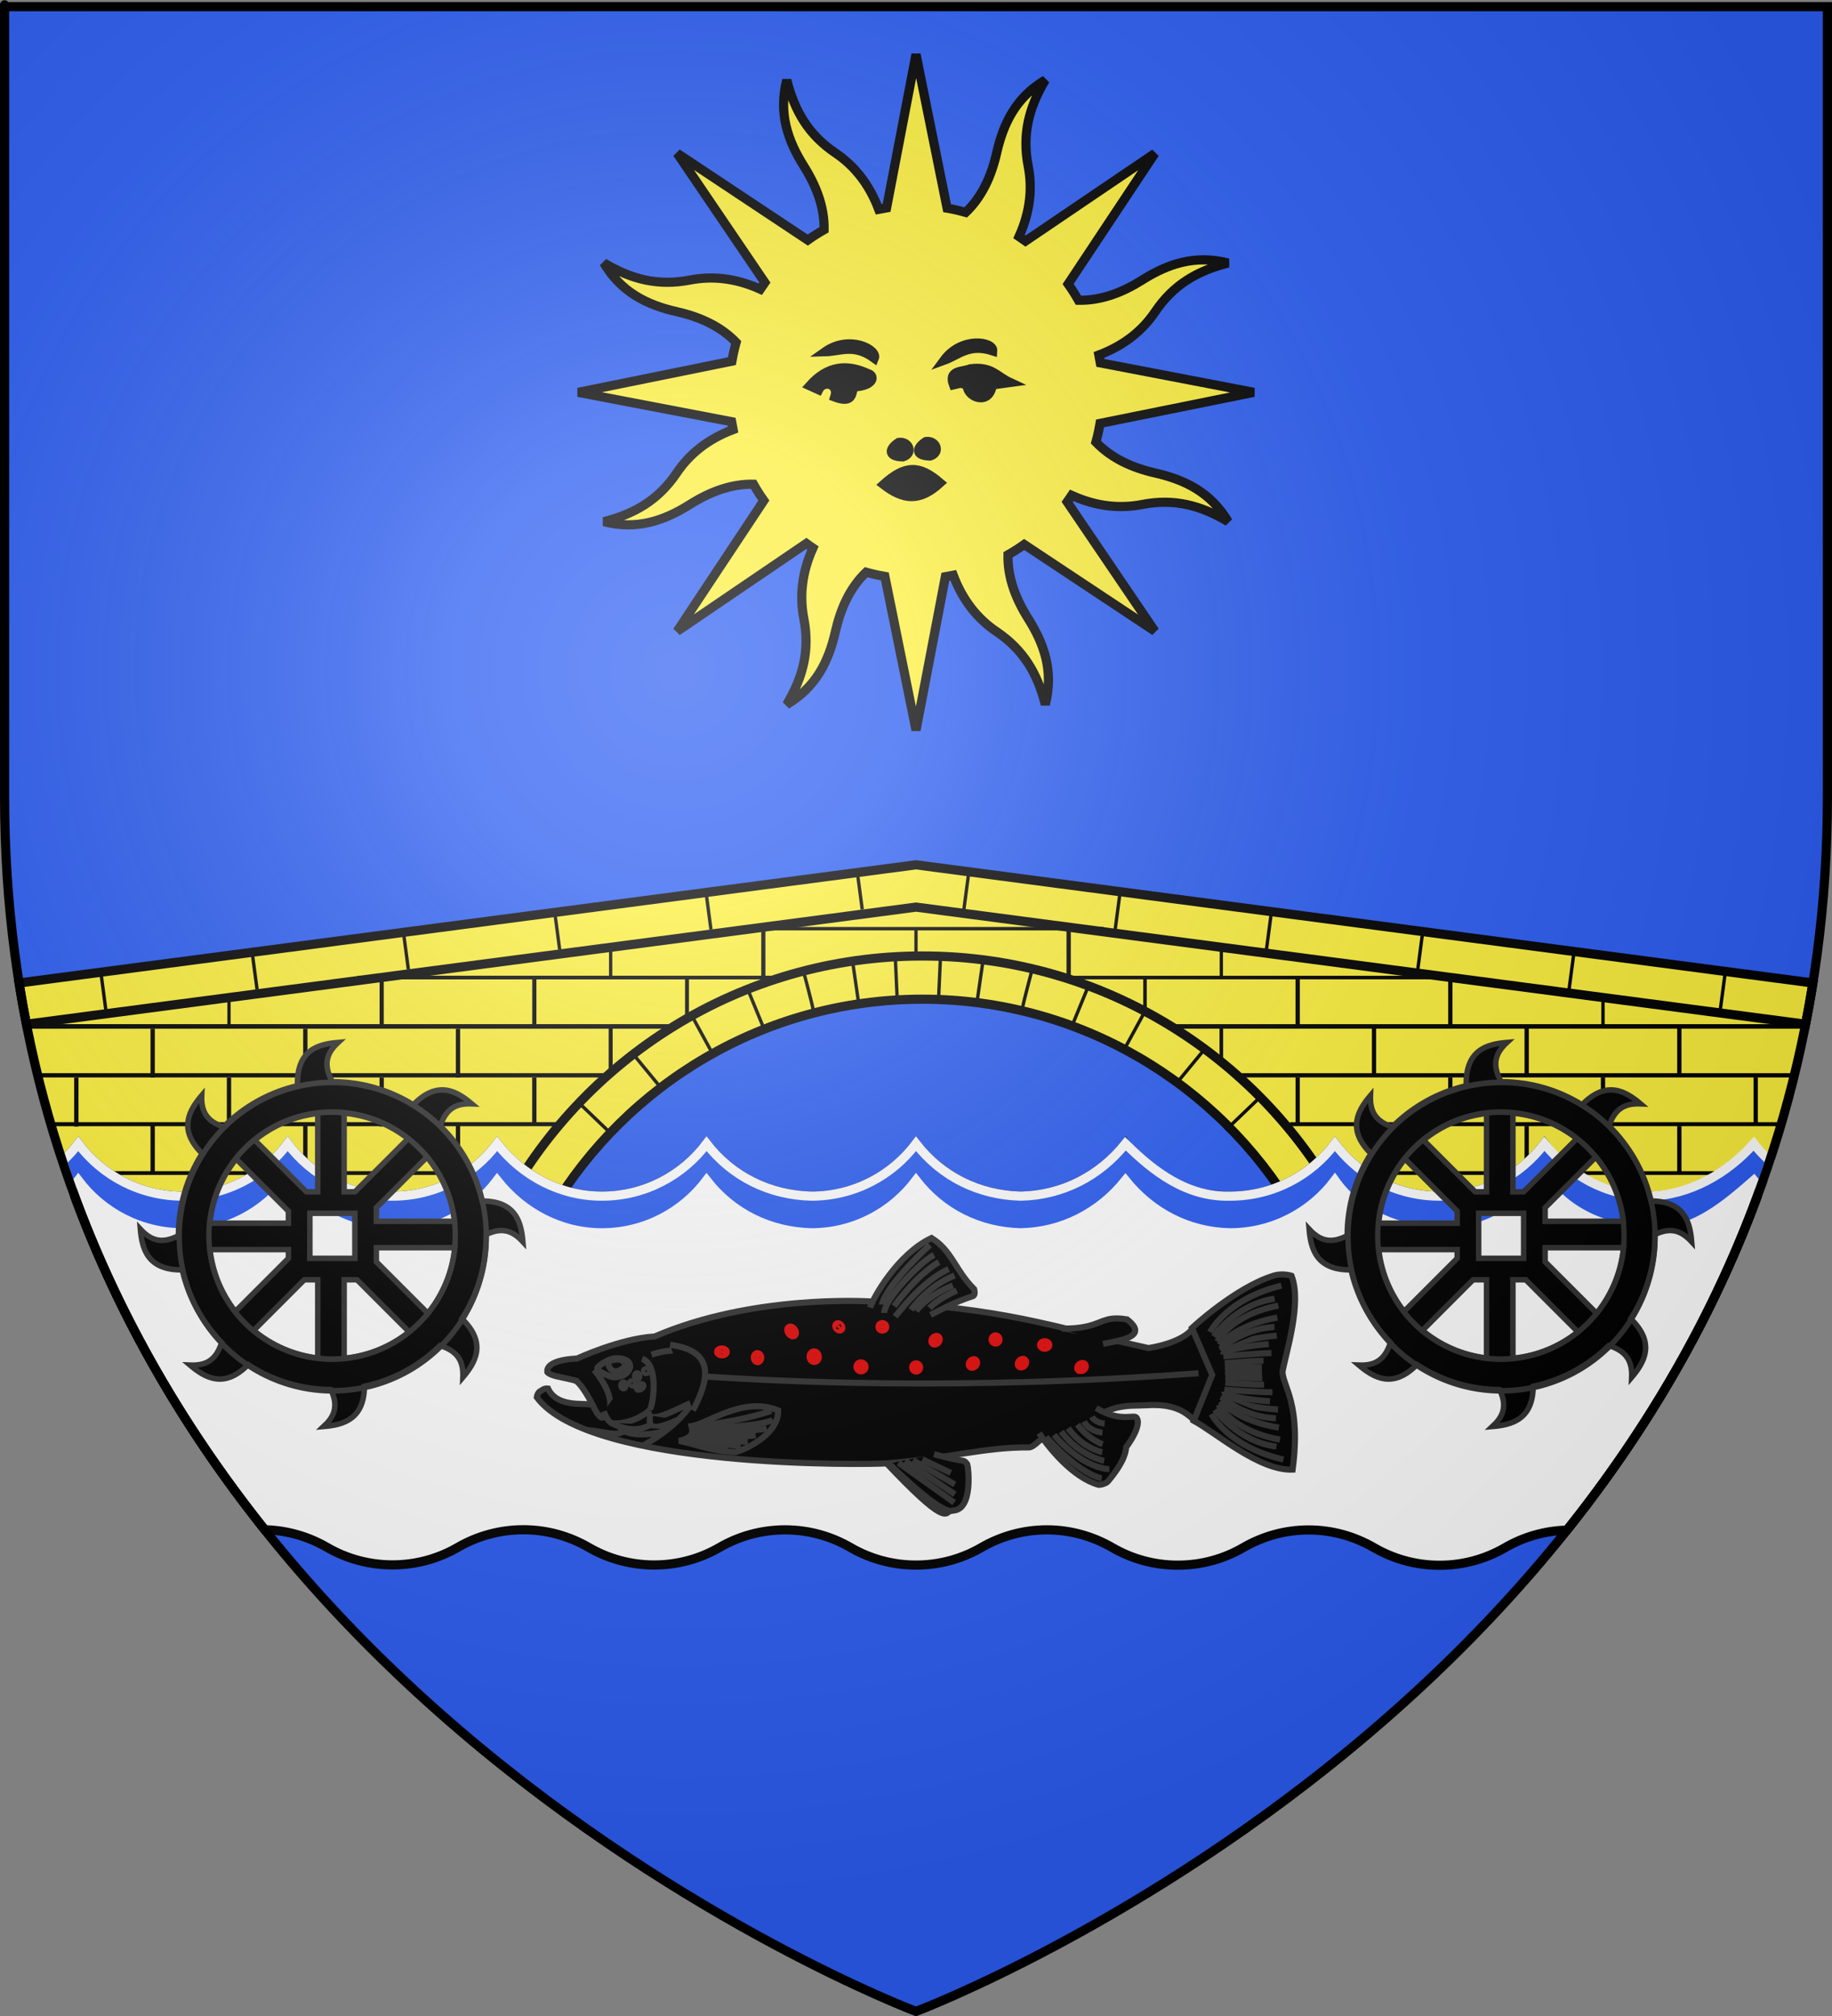 <?xml version="1.0" encoding="UTF-8" standalone="no"?>
<svg
   xmlns:dc="http://purl.org/dc/elements/1.1/"
   xmlns:cc="http://creativecommons.org/ns#"
   xmlns:rdf="http://www.w3.org/1999/02/22-rdf-syntax-ns#"
   xmlns:svg="http://www.w3.org/2000/svg"
   xmlns="http://www.w3.org/2000/svg"
   xmlns:xlink="http://www.w3.org/1999/xlink"
   xmlns:sodipodi="http://sodipodi.sourceforge.net/DTD/sodipodi-0.dtd"
   xmlns:inkscape="http://www.inkscape.org/namespaces/inkscape"
   height="660"
   width="600"
   version="1.0"
   id="svg2"
   sodipodi:version="0.32"
   inkscape:version="0.46"
   sodipodi:docname="Blason_ville_fr_Soleymieux_(Loire).svg"
   sodipodi:docbase="L:\Héraldique"
   inkscape:export-filename="/Users/olivier/Desktop/Blason Rouge/Blason_Vide_3D.png"
   inkscape:export-xdpi="144"
   inkscape:export-ydpi="144"
   inkscape:output_extension="org.inkscape.output.svg.inkscape">
  <rect width="100%" height="100%" fill="#808080" stroke="none"/>
  <sodipodi:namedview
     inkscape:window-height="977"
     inkscape:window-width="1280"
     inkscape:pageshadow="2"
     inkscape:pageopacity="0.0"
     guidetolerance="10.0"
     gridtolerance="10.0"
     objecttolerance="10.0"
     borderopacity="1.0"
     bordercolor="#666666"
     pagecolor="#ffffff"
     id="base"
     showgrid="false"
     height="660px"
     inkscape:zoom="1.1621212"
     inkscape:cx="300"
     inkscape:cy="330"
     inkscape:window-x="-4"
     inkscape:window-y="-4"
     inkscape:current-layer="layer3"
     showguides="true"
     inkscape:guide-bbox="true"
     inkscape:object-nodes="true"
     inkscape:snap-global="false" />
  <desc
     id="desc4">Flag of Canton of Valais (Wallis)</desc>
  <defs
     id="defs6">
    <linearGradient
       id="linearGradient2893">
      <stop
         style="stop-color:white;stop-opacity:0.314;"
         offset="0"
         id="stop2895" />
      <stop
         id="stop2897"
         offset="0.19"
         style="stop-color:white;stop-opacity:0.251;" />
      <stop
         style="stop-color:#6b6b6b;stop-opacity:0.125;"
         offset="0.6"
         id="stop2901" />
      <stop
         style="stop-color:black;stop-opacity:0.125;"
         offset="1"
         id="stop2899" />
    </linearGradient>
    <radialGradient
       inkscape:collect="always"
       xlink:href="#linearGradient2893"
       id="radialGradient3163"
       gradientUnits="userSpaceOnUse"
       gradientTransform="matrix(1.353,0,0,1.349,-77.629,-85.747)"
       cx="221.445"
       cy="226.331"
       fx="221.445"
       fy="226.331"
       r="300" />
  </defs>
  <g
     inkscape:groupmode="layer"
     id="layer3"
     inkscape:label="Fond écu"
     style="display:inline">
    <path
       d="M 300,658.5 C 300,658.5 598.5,546.18 598.5,260.728 C 598.5,-24.723 598.5,2.176 598.5,2.176 L 1.5,2.176 L 1.5,260.728 C 1.5,546.18 300,658.5 300,658.5 z"
       style="fill:#2b5df2;fill-opacity:1;fill-rule:evenodd;stroke:none;stroke-width:1px;stroke-linecap:butt;stroke-linejoin:miter;stroke-opacity:1;display:inline"
       id="path11587" />
    <g
       id="g3064">
      <path
         id="rect52570"
         d="M 300,283.125 L 6.25,321.781 C 10.462,348.335 17.312,373.119 26.188,396.219 L 180.594,396.219 C 205.291,354.856 250.481,327.125 302.125,327.125 C 353.769,327.125 398.959,354.856 423.656,396.219 L 573.812,396.219 C 582.688,373.119 589.538,348.335 593.75,321.781 L 300,283.125 z"
         style="fill:#fcef3c;fill-opacity:1;stroke:none;stroke-width:2;stroke-miterlimit:4;stroke-dasharray:none;stroke-opacity:1;display:inline" />
      <path
         id="path53349"
         d="M 302.117,312.973 C 242.341,312.973 190.409,346.738 164.347,396.218 L 180.584,396.218 C 205.281,354.855 250.472,327.119 302.117,327.119 C 353.761,327.119 398.952,354.855 423.65,396.218 L 439.886,396.218 C 413.824,346.738 361.892,312.973 302.117,312.973 z"
         style="fill:#fcef3c;fill-opacity:1;stroke:#000000;stroke-width:3;stroke-miterlimit:4;stroke-dasharray:none;stroke-opacity:1;display:inline" />
      <path
         style="fill:none;fill-opacity:1;stroke:#000000;stroke-width:1.237;stroke-miterlimit:4;stroke-dasharray:none;stroke-opacity:1;display:inline"
         d="M 22.673,384.034 L 166.343,384.034"
         id="path53613" />
      <path
         id="path53615"
         d="M 439.431,384.034 L 578.186,384.034"
         style="fill:none;fill-opacity:1;stroke:#000000;stroke-width:1.215;stroke-miterlimit:4;stroke-dasharray:none;stroke-opacity:1;display:inline" />
      <path
         id="rect53356"
         d="M 300,283.125 L 6.25,321.812 C 6.973,326.366 7.781,330.862 8.656,335.312 L 300,296.969 L 591.344,335.312 C 592.219,330.862 593.027,326.366 593.75,321.812 L 300,283.125 z"
         style="fill:#fcef3c;fill-opacity:1;stroke:#000000;stroke-width:3;stroke-miterlimit:4;stroke-dasharray:none;stroke-opacity:1;display:inline" />
      <path
         id="path53593"
         d="M 16.775,368.034 L 183.204,368.034"
         style="fill:none;fill-opacity:1;stroke:#000000;stroke-width:1.331;stroke-miterlimit:4;stroke-dasharray:none;stroke-opacity:1;display:inline" />
      <path
         style="fill:none;fill-opacity:1;stroke:#000000;stroke-width:1.306;stroke-miterlimit:4;stroke-dasharray:none;stroke-opacity:1;display:inline"
         d="M 422.496,368.034 L 582.789,368.034"
         id="path53597" />
      <path
         style="fill:none;fill-opacity:1;stroke:#000000;stroke-width:1.406;stroke-miterlimit:4;stroke-dasharray:none;stroke-opacity:1;display:inline"
         d="M 13.305,352.034 L 199.097,352.034"
         id="path53599" />
      <path
         id="path53601"
         d="M 404.954,352.034 L 587.304,352.034"
         style="fill:none;fill-opacity:1;stroke:#000000;stroke-width:1.393;stroke-miterlimit:4;stroke-dasharray:none;stroke-opacity:1;display:inline" />
      <path
         id="path53603"
         d="M 9.702,336.034 L 219.675,336.034"
         style="fill:none;fill-opacity:1;stroke:#000000;stroke-width:1.495;stroke-miterlimit:4;stroke-dasharray:none;stroke-opacity:1;display:inline" />
      <path
         style="fill:none;fill-opacity:1;stroke:#000000;stroke-width:1.48;stroke-miterlimit:4;stroke-dasharray:none;stroke-opacity:1;display:inline"
         d="M 384.373,336.034 L 590.248,336.034"
         id="path53605" />
      <path
         id="path53607"
         d="M 348.872,320.034 L 476.645,320.034"
         style="fill:none;fill-opacity:1;stroke:#000000;stroke-width:1.166;stroke-miterlimit:4;stroke-dasharray:none;stroke-opacity:1;display:inline" />
      <path
         style="fill:none;fill-opacity:1;stroke:#000000;stroke-width:1.207;stroke-miterlimit:4;stroke-dasharray:none;stroke-opacity:1;display:inline"
         d="M 117.152,320.034 L 253.915,320.034"
         id="path53609" />
      <path
         id="path53611"
         d="M 243.653,304.034 L 361.46,304.034"
         style="fill:none;fill-opacity:1;stroke:#000000;stroke-width:1.12;stroke-miterlimit:4;stroke-dasharray:none;stroke-opacity:1;display:inline" />
      <path
         id="path53924"
         d="M 300,304.132 L 300,313.433"
         style="fill:none;fill-opacity:1;stroke:#000000;stroke-width:1.078;stroke-miterlimit:4;stroke-dasharray:none;stroke-opacity:1" />
      <path
         style="fill:none;fill-opacity:1;stroke:#000000;stroke-width:1.404;stroke-miterlimit:4;stroke-dasharray:none;stroke-opacity:1"
         d="M 350,304.347 L 350,319.705"
         id="path53926" />
      <path
         style="fill:none;fill-opacity:1;stroke:#000000;stroke-width:1.374;stroke-miterlimit:4;stroke-dasharray:none;stroke-opacity:1"
         d="M 250,304.469 L 250,319.584"
         id="path53928" />
      <path
         id="path53930"
         d="M 200,310.686 L 200,319.854"
         style="fill:none;fill-opacity:1;stroke:#000000;stroke-width:1.07;stroke-miterlimit:4;stroke-dasharray:none;stroke-opacity:1" />
      <path
         id="path53932"
         d="M 400,311.224 L 400,320.006"
         style="fill:none;fill-opacity:1;stroke:#000000;stroke-width:1.062;stroke-miterlimit:4;stroke-dasharray:none;stroke-opacity:1" />
      <path
         id="path53934"
         d="M 225,320.453 L 225,333.67"
         style="fill:none;fill-opacity:1;stroke:#000000;stroke-width:1.285;stroke-miterlimit:4;stroke-dasharray:none;stroke-opacity:1" />
      <path
         style="fill:none;fill-opacity:1;stroke:#000000;stroke-width:1.362;stroke-miterlimit:4;stroke-dasharray:none;stroke-opacity:1"
         d="M 175,320.533 L 175,335.385"
         id="path53936" />
      <path
         id="path53938"
         d="M 125,320.533 L 125,335.385"
         style="fill:none;fill-opacity:1;stroke:#000000;stroke-width:1.362;stroke-miterlimit:4;stroke-dasharray:none;stroke-opacity:1" />
      <path
         style="fill:none;fill-opacity:1;stroke:#000000;stroke-width:1.048;stroke-miterlimit:4;stroke-dasharray:none;stroke-opacity:1"
         d="M 75,326.88 L 75,335.663"
         id="path53940" />
      <path
         id="path53942"
         d="M 375,330.35 L 375,319.928"
         style="fill:none;fill-opacity:1;stroke:#000000;stroke-width:1.157;stroke-miterlimit:4;stroke-dasharray:none;stroke-opacity:1" />
      <path
         style="fill:none;fill-opacity:1;stroke:#000000;stroke-width:1.406;stroke-miterlimit:4;stroke-dasharray:none;stroke-opacity:1"
         d="M 425,335.595 L 425,320.204"
         id="path53944" />
      <path
         id="path53946"
         d="M 475,335.595 L 475,320.204"
         style="fill:none;fill-opacity:1;stroke:#000000;stroke-width:1.406;stroke-miterlimit:4;stroke-dasharray:none;stroke-opacity:1" />
      <path
         style="fill:none;fill-opacity:1;stroke:#000000;stroke-width:1.079;stroke-miterlimit:4;stroke-dasharray:none;stroke-opacity:1"
         d="M 525,335.884 L 525,326.817"
         id="path53948" />
      <path
         id="path53950"
         d="M 200,336.694 L 200,350.418"
         style="fill:none;fill-opacity:1;stroke:#000000;stroke-width:1.31;stroke-miterlimit:4;stroke-dasharray:none;stroke-opacity:1" />
      <path
         style="fill:none;fill-opacity:1;stroke:#000000;stroke-width:1.414;stroke-miterlimit:4;stroke-dasharray:none;stroke-opacity:1"
         d="M 150,336.802 L 150,352.795"
         id="path53952" />
      <path
         id="path53954"
         d="M 100,336.802 L 100,352.795"
         style="fill:none;fill-opacity:1;stroke:#000000;stroke-width:1.414;stroke-miterlimit:4;stroke-dasharray:none;stroke-opacity:1" />
      <path
         style="fill:none;fill-opacity:1;stroke:#000000;stroke-width:1.414;stroke-miterlimit:4;stroke-dasharray:none;stroke-opacity:1"
         d="M 50,336.802 L 50,352.795"
         id="path53956" />
      <path
         id="path53958"
         d="M 400,347.473 L 400,336.485"
         style="fill:none;fill-opacity:1;stroke:#000000;stroke-width:1.188;stroke-miterlimit:4;stroke-dasharray:none;stroke-opacity:1" />
      <path
         style="fill:none;fill-opacity:1;stroke:#000000;stroke-width:1.4;stroke-miterlimit:4;stroke-dasharray:none;stroke-opacity:1"
         d="M 450,351.962 L 450,336.689"
         id="path53960" />
      <path
         id="path53962"
         d="M 500,351.962 L 500,336.689"
         style="fill:none;fill-opacity:1;stroke:#000000;stroke-width:1.4;stroke-miterlimit:4;stroke-dasharray:none;stroke-opacity:1" />
      <path
         style="fill:none;fill-opacity:1;stroke:#000000;stroke-width:1.4;stroke-miterlimit:4;stroke-dasharray:none;stroke-opacity:1"
         d="M 550,351.962 L 550,336.689"
         id="path53964" />
      <path
         style="fill:none;fill-opacity:1;stroke:#000000;stroke-width:1.403;stroke-miterlimit:4;stroke-dasharray:none;stroke-opacity:1"
         d="M 175,352.79 L 175,368.531"
         id="path53966" />
      <path
         id="path53968"
         d="M 125,352.802 L 125,368.795"
         style="fill:none;fill-opacity:1;stroke:#000000;stroke-width:1.414;stroke-miterlimit:4;stroke-dasharray:none;stroke-opacity:1" />
      <path
         style="fill:none;fill-opacity:1;stroke:#000000;stroke-width:1.414;stroke-miterlimit:4;stroke-dasharray:none;stroke-opacity:1"
         d="M 75,352.802 L 75,368.795"
         id="path53970" />
      <path
         id="path53972"
         d="M 25,352.802 L 25,368.795"
         style="fill:none;fill-opacity:1;stroke:#000000;stroke-width:1.414;stroke-miterlimit:4;stroke-dasharray:none;stroke-opacity:1" />
      <path
         style="fill:none;fill-opacity:1;stroke:#000000;stroke-width:1.387;stroke-miterlimit:4;stroke-dasharray:none;stroke-opacity:1"
         d="M 425,367.674 L 425,352.7"
         id="path53974" />
      <path
         id="path53976"
         d="M 475,367.962 L 475,352.689"
         style="fill:none;fill-opacity:1;stroke:#000000;stroke-width:1.4;stroke-miterlimit:4;stroke-dasharray:none;stroke-opacity:1" />
      <path
         style="fill:none;fill-opacity:1;stroke:#000000;stroke-width:1.4;stroke-miterlimit:4;stroke-dasharray:none;stroke-opacity:1"
         d="M 525,367.962 L 525,352.689"
         id="path53978" />
      <path
         id="path53980"
         d="M 575,367.962 L 575,352.689"
         style="fill:none;fill-opacity:1;stroke:#000000;stroke-width:1.4;stroke-miterlimit:4;stroke-dasharray:none;stroke-opacity:1" />
      <path
         id="path53982"
         d="M 150,367.802 L 150,383.795"
         style="fill:none;fill-opacity:1;stroke:#000000;stroke-width:1.414;stroke-miterlimit:4;stroke-dasharray:none;stroke-opacity:1" />
      <path
         style="fill:none;fill-opacity:1;stroke:#000000;stroke-width:1.414;stroke-miterlimit:4;stroke-dasharray:none;stroke-opacity:1"
         d="M 100,367.802 L 100,383.795"
         id="path53984" />
      <path
         id="path53986"
         d="M 50,367.802 L 50,383.795"
         style="fill:none;fill-opacity:1;stroke:#000000;stroke-width:1.414;stroke-miterlimit:4;stroke-dasharray:none;stroke-opacity:1" />
      <path
         id="path53988"
         d="M 450,383.962 L 450,368.689"
         style="fill:none;fill-opacity:1;stroke:#000000;stroke-width:1.4;stroke-miterlimit:4;stroke-dasharray:none;stroke-opacity:1" />
      <path
         style="fill:none;fill-opacity:1;stroke:#000000;stroke-width:1.4;stroke-miterlimit:4;stroke-dasharray:none;stroke-opacity:1"
         d="M 500,383.962 L 500,368.689"
         id="path53990" />
      <path
         id="path53992"
         d="M 550,383.962 L 550,368.689"
         style="fill:none;fill-opacity:1;stroke:#000000;stroke-width:1.4;stroke-miterlimit:4;stroke-dasharray:none;stroke-opacity:1" />
      <g
         transform="matrix(0.991,-0.131,0.131,0.991,-42.975,42.685)"
         id="g54006">
        <path
           style="opacity:1;fill:none;fill-opacity:1;stroke:#000000;stroke-width:1.1;stroke-miterlimit:4;stroke-dasharray:none;stroke-opacity:1"
           d="M 289.248,282.903 L 289.248,295.602"
           id="path53994" />
        <path
           id="path53996"
           d="M 239.248,282.903 L 239.248,295.602"
           style="opacity:1;fill:none;fill-opacity:1;stroke:#000000;stroke-width:1.1;stroke-miterlimit:4;stroke-dasharray:none;stroke-opacity:1" />
        <path
           style="opacity:1;fill:none;fill-opacity:1;stroke:#000000;stroke-width:1.1;stroke-miterlimit:4;stroke-dasharray:none;stroke-opacity:1"
           d="M 189.248,282.903 L 189.248,295.602"
           id="path53998" />
        <path
           id="path54000"
           d="M 139.248,282.903 L 139.248,295.602"
           style="opacity:1;fill:none;fill-opacity:1;stroke:#000000;stroke-width:1.1;stroke-miterlimit:4;stroke-dasharray:none;stroke-opacity:1" />
        <path
           style="opacity:1;fill:none;fill-opacity:1;stroke:#000000;stroke-width:1.1;stroke-miterlimit:4;stroke-dasharray:none;stroke-opacity:1"
           d="M 89.248,282.903 L 89.248,295.602"
           id="path54002" />
        <path
           id="path54004"
           d="M 39.248,282.903 L 39.248,295.602"
           style="opacity:1;fill:none;fill-opacity:1;stroke:#000000;stroke-width:1.1;stroke-miterlimit:4;stroke-dasharray:none;stroke-opacity:1" />
      </g>
      <g
         id="g54014"
         transform="matrix(-0.991,-0.131,-0.131,0.991,640.905,43.79)">
        <path
           id="path54016"
           d="M 289.248,282.903 L 289.248,295.602"
           style="opacity:1;fill:none;fill-opacity:1;stroke:#000000;stroke-width:1.1;stroke-miterlimit:4;stroke-dasharray:none;stroke-opacity:1" />
        <path
           style="opacity:1;fill:none;fill-opacity:1;stroke:#000000;stroke-width:1.1;stroke-miterlimit:4;stroke-dasharray:none;stroke-opacity:1"
           d="M 239.248,282.903 L 239.248,295.602"
           id="path54018" />
        <path
           id="path54020"
           d="M 189.248,282.903 L 189.248,295.602"
           style="opacity:1;fill:none;fill-opacity:1;stroke:#000000;stroke-width:1.1;stroke-miterlimit:4;stroke-dasharray:none;stroke-opacity:1" />
        <path
           style="opacity:1;fill:none;fill-opacity:1;stroke:#000000;stroke-width:1.1;stroke-miterlimit:4;stroke-dasharray:none;stroke-opacity:1"
           d="M 139.248,282.903 L 139.248,295.602"
           id="path54022" />
        <path
           id="path54024"
           d="M 89.248,282.903 L 89.248,295.602"
           style="opacity:1;fill:none;fill-opacity:1;stroke:#000000;stroke-width:1.1;stroke-miterlimit:4;stroke-dasharray:none;stroke-opacity:1" />
        <path
           style="opacity:1;fill:none;fill-opacity:1;stroke:#000000;stroke-width:1.1;stroke-miterlimit:4;stroke-dasharray:none;stroke-opacity:1"
           d="M 39.248,282.903 L 39.248,295.602"
           id="path54026" />
      </g>
      <g
         id="g3039">
        <path
           style="opacity:1;fill:none;fill-opacity:1;stroke:#000000;stroke-width:1.1;stroke-miterlimit:4;stroke-dasharray:none;stroke-opacity:1"
           d="M 199.85,370.874 L 189.309,360.763"
           id="path3021" />
        <path
           style="opacity:1;fill:none;fill-opacity:1;stroke:#000000;stroke-width:1.1;stroke-miterlimit:4;stroke-dasharray:none;stroke-opacity:1"
           d="M 216.199,355.815 L 207.164,344.844"
           id="path3023"
           sodipodi:nodetypes="cc" />
        <path
           style="opacity:1;fill:none;fill-opacity:1;stroke:#000000;stroke-width:1.1;stroke-miterlimit:4;stroke-dasharray:none;stroke-opacity:1"
           d="M 233.194,344.628 L 226.741,332.797"
           id="path3025" />
        <path
           style="opacity:1;fill:none;fill-opacity:1;stroke:#000000;stroke-width:1.1;stroke-miterlimit:4;stroke-dasharray:none;stroke-opacity:1"
           d="M 249.974,336.239 L 245.026,324.192"
           id="path3027"
           sodipodi:nodetypes="cc" />
        <path
           style="opacity:1;fill:none;fill-opacity:1;stroke:#000000;stroke-width:1.1;stroke-miterlimit:4;stroke-dasharray:none;stroke-opacity:1"
           d="M 266.323,330.645 C 266.323,329.785 263.096,317.738 263.096,317.738"
           id="path3029"
           sodipodi:nodetypes="cc" />
        <path
           style="opacity:1;fill:none;fill-opacity:1;stroke:#000000;stroke-width:1.1;stroke-miterlimit:4;stroke-dasharray:none;stroke-opacity:1"
           d="M 281.167,328.064 L 279.231,314.726"
           id="path3035" />
        <path
           style="opacity:1;fill:none;fill-opacity:1;stroke:#000000;stroke-width:1.1;stroke-miterlimit:4;stroke-dasharray:none;stroke-opacity:1"
           d="M 293.214,313.22 L 293.859,327.419"
           id="path3037" />
      </g>
      <g
         transform="matrix(-1,0,0,1,601.271,-0.86)"
         id="g3048">
        <path
           id="path3050"
           d="M 199.85,370.874 L 189.309,360.763"
           style="opacity:1;fill:none;fill-opacity:1;stroke:#000000;stroke-width:1.1;stroke-miterlimit:4;stroke-dasharray:none;stroke-opacity:1" />
        <path
           sodipodi:nodetypes="cc"
           id="path3052"
           d="M 216.199,355.815 L 207.164,344.844"
           style="opacity:1;fill:none;fill-opacity:1;stroke:#000000;stroke-width:1.1;stroke-miterlimit:4;stroke-dasharray:none;stroke-opacity:1" />
        <path
           id="path3054"
           d="M 233.194,344.628 L 226.741,332.797"
           style="opacity:1;fill:none;fill-opacity:1;stroke:#000000;stroke-width:1.1;stroke-miterlimit:4;stroke-dasharray:none;stroke-opacity:1" />
        <path
           sodipodi:nodetypes="cc"
           id="path3056"
           d="M 249.974,336.239 L 245.026,324.192"
           style="opacity:1;fill:none;fill-opacity:1;stroke:#000000;stroke-width:1.1;stroke-miterlimit:4;stroke-dasharray:none;stroke-opacity:1" />
        <path
           sodipodi:nodetypes="cc"
           id="path3058"
           d="M 266.323,330.645 C 266.323,329.785 263.096,317.738 263.096,317.738"
           style="opacity:1;fill:none;fill-opacity:1;stroke:#000000;stroke-width:1.1;stroke-miterlimit:4;stroke-dasharray:none;stroke-opacity:1" />
        <path
           id="path3060"
           d="M 281.167,328.064 L 279.231,314.726"
           style="opacity:1;fill:none;fill-opacity:1;stroke:#000000;stroke-width:1.1;stroke-miterlimit:4;stroke-dasharray:none;stroke-opacity:1" />
        <path
           id="path3062"
           d="M 293.214,313.22 L 293.859,327.419"
           style="opacity:1;fill:none;fill-opacity:1;stroke:#000000;stroke-width:1.1;stroke-miterlimit:4;stroke-dasharray:none;stroke-opacity:1" />
      </g>
    </g>
  </g>
  <g
     inkscape:groupmode="layer"
     id="layer4"
     inkscape:label="Meubles"
     style="display:inline">
    <path
       style="display:inline;fill:#ffffff;fill-opacity:1;fill-rule:evenodd;stroke:#000000;stroke-width:3;stroke-linecap:butt;stroke-linejoin:miter;stroke-opacity:1;stroke-miterlimit:4;stroke-dasharray:none"
       d="M 25.625 374.438 C 24.074 376.502 22.328 378.404 20.438 380.156 C 35.889 426.716 59.57 466.771 86.719 500.812 C 94.133 500.996 101.07 503.07 107.094 506.562 C 113.404 510.22 120.718 512.313 128.531 512.312 C 136.348 512.313 143.657 510.222 149.969 506.562 C 156.279 502.905 163.593 500.813 171.406 500.812 C 179.223 500.812 186.5 502.934 192.812 506.594 C 199.123 510.251 206.436 512.344 214.25 512.344 C 222.066 512.344 229.375 510.253 235.688 506.594 C 241.998 502.937 249.311 500.844 257.125 500.844 C 264.941 500.844 272.25 502.966 278.562 506.625 C 284.873 510.282 292.186 512.375 300 512.375 C 307.816 512.375 315.125 510.284 321.438 506.625 C 327.748 502.968 335.061 500.844 342.875 500.844 C 350.691 500.844 358 502.997 364.312 506.656 C 370.623 510.313 377.936 512.406 385.75 512.406 C 393.566 512.406 400.875 510.316 407.188 506.656 C 413.498 502.999 420.78 500.875 428.594 500.875 C 436.41 500.875 443.719 503.028 450.031 506.688 C 456.342 510.345 463.655 512.438 471.469 512.438 C 479.285 512.438 486.594 510.347 492.906 506.688 C 498.903 503.212 505.811 501.137 513.188 500.938 C 538.949 468.66 561.599 430.956 577.062 387.438 L 568.281 380.938 C 560.746 387.552 550.876 391.594 540.062 391.594 C 526.047 391.594 513.605 384.848 505.781 374.438 C 497.958 384.848 485.484 391.594 471.469 391.594 C 457.453 391.594 445.011 384.848 437.188 374.438 C 429.364 384.848 416.89 391.594 402.875 391.594 C 388.859 391.594 376.417 384.848 368.594 374.438 C 360.138 385.02 347.887 391.337 334.281 391.594 C 320.646 391.247 308.369 385.243 300 374.438 C 292.176 384.848 279.734 391.594 265.719 391.594 C 252.084 391.247 239.776 385.243 231.406 374.438 C 223.583 384.848 211.14 391.594 197.125 391.594 C 183.607 391.618 171.133 385.006 162.812 374.438 C 154.989 384.848 142.547 391.594 128.531 391.594 C 114.516 391.594 102.042 384.848 94.219 374.438 C 86.395 384.848 73.953 391.594 59.938 391.594 C 45.922 391.594 33.449 384.848 25.625 374.438 z "
       id="path53632" />
    <g
       id="g54057">
      <path
         sodipodi:nodetypes="ccccccccccccccccccc"
         id="path27298"
         d="M 198.017,462.146 C 195.644,462.104 194.63,460.129 193.441,459.842 C 191.052,459.264 182.36,460.782 179.476,454.579 C 178.17,454.411 177.3,455.266 177.3,455.266 C 175.94,455.751 175.807,457.459 175.807,457.459 C 193.247,480.994 284.523,479.536 290.56,479.07 C 309.693,477.569 322.647,473.71 337.077,473.852 C 338.773,473.627 340.163,471.48 341.335,471.136 C 351.566,468.128 358.841,462.87 365.584,460.886 C 369.939,459.93 371.955,460.25 375.644,460.054 C 388.182,459.204 390.028,465.314 391.956,465.048 C 404.673,464.951 405.148,434.749 390.719,434.69 C 390.719,434.69 388.572,439.236 376.173,441.344 C 343.743,434.183 329.937,428.272 285.628,426.092 C 283.056,425.959 246.22,423.831 214.411,437.537 C 203.142,438.174 188.965,444.776 188.965,444.776 C 188.965,444.776 178.702,444.945 179.268,449.212 C 181.421,451.709 192.158,450.492 198.011,457.546 C 198.971,458.963 198.017,462.146 198.017,462.146 z"
         style="fill:#000000;fill-opacity:1;fill-rule:evenodd;stroke:#313131;stroke-width:2;stroke-linecap:butt;stroke-linejoin:miter;stroke-miterlimit:4;stroke-dasharray:none;stroke-opacity:1" />
      <g
         style="fill:#000000;stroke:#313131;stroke-width:3.273;stroke-miterlimit:4;stroke-dasharray:none;stroke-opacity:1"
         id="g27010"
         transform="matrix(0.611,-4.6321823e-3,4.6321823e-3,0.611,162.843,385.079)">
        <path
           sodipodi:nodetypes="cccsc"
           id="path27012"
           d="M 199.313,71.928 C 201.097,66.438 214.308,43.316 232.532,34.866 C 243.513,41.729 244.94,52.073 255.181,62.457 C 255.318,63.281 255.982,65.732 254.323,66.232 C 244.966,69.052 235.003,74.399 231.708,76.046"
           style="fill:#000000;fill-opacity:1;fill-rule:evenodd;stroke:#313131;stroke-width:3.273;stroke-linecap:butt;stroke-linejoin:miter;stroke-miterlimit:4;stroke-dasharray:none;stroke-opacity:1" />
        <path
           sodipodi:nodetypes="cc"
           id="path27014"
           d="M 205.765,70.281 C 205.765,70.281 205.765,62.457 231.571,38.572"
           style="fill:#000000;fill-rule:evenodd;stroke:#313131;stroke-width:3.273;stroke-linecap:butt;stroke-linejoin:miter;stroke-miterlimit:4;stroke-dasharray:none;stroke-opacity:1" />
        <path
           style="fill:#000000;fill-rule:evenodd;stroke:#313131;stroke-width:3.273;stroke-linecap:butt;stroke-linejoin:miter;stroke-miterlimit:4;stroke-dasharray:none;stroke-opacity:1"
           d="M 206.863,74.811 C 207,67.536 226.218,47.769 233.767,43.926"
           id="path27016"
           sodipodi:nodetypes="cc" />
        <path
           sodipodi:nodetypes="cc"
           id="path27018"
           d="M 212.216,71.242 C 212.216,71.242 223.609,55.319 236.375,47.769"
           style="fill:#000000;fill-rule:evenodd;stroke:#313131;stroke-width:3.273;stroke-linecap:butt;stroke-linejoin:miter;stroke-miterlimit:4;stroke-dasharray:none;stroke-opacity:1" />
        <path
           style="fill:#000000;fill-rule:evenodd;stroke:#313131;stroke-width:3.273;stroke-linecap:butt;stroke-linejoin:miter;stroke-miterlimit:4;stroke-dasharray:none;stroke-opacity:1"
           d="M 212.765,76.87 C 212.765,76.87 227.041,57.79 241.592,51.613"
           id="path27020"
           sodipodi:nodetypes="cc" />
        <path
           sodipodi:nodetypes="cc"
           id="path27022"
           d="M 221.276,73.301 C 221.276,73.301 229.924,60.81 244.749,55.044"
           style="fill:#000000;fill-rule:evenodd;stroke:#313131;stroke-width:3.273;stroke-linecap:butt;stroke-linejoin:miter;stroke-miterlimit:4;stroke-dasharray:none;stroke-opacity:1" />
        <path
           style="fill:#000000;fill-rule:evenodd;stroke:#313131;stroke-width:3.273;stroke-linecap:butt;stroke-linejoin:miter;stroke-miterlimit:4;stroke-dasharray:none;stroke-opacity:1"
           d="M 224.021,73.987 C 224.021,73.987 229.237,66.163 243.788,60.398"
           id="path27024"
           sodipodi:nodetypes="cc" />
        <path
           sodipodi:nodetypes="cc"
           id="path27026"
           d="M 231.159,72.34 C 231.159,72.34 235.552,67.536 245.847,63.143"
           style="fill:#000000;fill-rule:evenodd;stroke:#313131;stroke-width:3.273;stroke-linecap:butt;stroke-linejoin:miter;stroke-miterlimit:4;stroke-dasharray:none;stroke-opacity:1" />
      </g>
      <g
         style="fill:#000000;stroke:#313131;stroke-width:3.273;stroke-miterlimit:4;stroke-dasharray:none;stroke-opacity:1"
         transform="matrix(0.611,-4.6321823e-3,4.6321823e-3,0.611,213.57,253.486)"
         id="g27396">
        <path
           style="fill:#000000;fill-opacity:1;fill-rule:evenodd;stroke:#313131;stroke-width:3.273;stroke-linecap:butt;stroke-linejoin:miter;stroke-miterlimit:4;stroke-dasharray:none;stroke-opacity:1"
           d="M -22.809,313.592 C -24.931,313.97 -26.025,314.644 -25.819,316.002 C -25.613,317.36 -23.995,320.04 -21.742,319.787 C -19.489,319.535 -16.02,317.428 -17.083,315.419 C -17.858,313.955 -19.308,312.974 -22.809,313.592 z"
           id="path27400"
           sodipodi:nodetypes="czzsc" />
        <path
           style="fill:#000000;fill-opacity:1;fill-rule:evenodd;stroke:#313131;stroke-width:3.273;stroke-linecap:butt;stroke-linejoin:miter;stroke-miterlimit:4;stroke-dasharray:none;stroke-opacity:1"
           d="M -31.74,318.331 C -31.462,319.014 -30.412,319.794 -29.129,320.511 C -26.987,321.707 -24.194,322.724 -23.266,322.813 C -21.781,322.954 -20.601,322.737 -18.718,322.155 C -16.249,321.392 -14.136,318.869 -14.24,317.031 C -14.392,314.323 -16.976,312.573 -22.519,312.799 C -25.15,312.906 -32.291,316.974 -31.74,318.331 z"
           id="path27398"
           sodipodi:nodetypes="cssssss" />
      </g>
      <path
         sodipodi:nodetypes="cssc"
         id="path27216"
         d="M 188.581,452.013 C 190.562,453.256 193.341,458.446 194.219,460.161 C 194.658,461.019 195.34,462.678 196.637,463.903 C 197.933,465.127 204.297,460.528 194.602,448.46"
         style="fill:#000000;fill-opacity:1;fill-rule:evenodd;stroke:#313131;stroke-width:2;stroke-linecap:butt;stroke-linejoin:miter;stroke-miterlimit:4;stroke-dasharray:none;stroke-opacity:1" />
      <path
         sodipodi:nodetypes="ccc"
         id="path27218"
         d="M 347.696,434.965 C 361.458,435.098 359.762,430.366 369.146,431.955 C 376.56,437.717 366.588,438.855 361.258,439.964"
         style="fill:#000000;fill-opacity:1;fill-rule:evenodd;stroke:#313131;stroke-width:2;stroke-linecap:butt;stroke-linejoin:miter;stroke-miterlimit:4;stroke-dasharray:none;stroke-opacity:1" />
      <g
         style="fill:#000000;stroke:#313131;stroke-width:3.273;stroke-miterlimit:4;stroke-dasharray:none;stroke-opacity:1"
         transform="matrix(0.611,-4.6321823e-3,4.6321823e-3,0.611,162.843,385.079)"
         id="g27220">
        <path
           style="fill:#000000;fill-opacity:1;fill-rule:evenodd;stroke:#313131;stroke-width:3.273;stroke-linecap:butt;stroke-linejoin:miter;stroke-miterlimit:4;stroke-dasharray:none;stroke-opacity:1"
           d="M 371.752,84.118 C 371.752,84.118 395.386,62.374 416.012,56.358 C 420.671,54.999 425.33,56.552 425.33,56.552 C 430.96,71.112 422.027,97.789 420.089,107.996 C 420.283,115.761 430.108,125.452 425.136,160.41 C 407.277,160.992 384.564,140.609 372.334,133.814 L 382.428,109.355 L 371.752,84.118 z"
           id="path27222"
           sodipodi:nodetypes="cccccccc" />
        <path
           style="fill:#000000;fill-rule:evenodd;stroke:#313131;stroke-width:3.273;stroke-linecap:butt;stroke-linejoin:miter;stroke-miterlimit:4;stroke-dasharray:none;stroke-opacity:1"
           d="M 381.458,86.448 C 381.458,86.448 390.194,68.782 419.895,61.794"
           id="path27224"
           sodipodi:nodetypes="cc" />
        <path
           sodipodi:nodetypes="cc"
           id="path27226"
           d="M 383.399,88.777 C 383.399,88.777 395.435,71.5 416.206,68.782"
           style="fill:#000000;fill-rule:evenodd;stroke:#313131;stroke-width:3.273;stroke-linecap:butt;stroke-linejoin:miter;stroke-miterlimit:4;stroke-dasharray:none;stroke-opacity:1" />
        <path
           style="fill:#000000;fill-rule:evenodd;stroke:#313131;stroke-width:3.273;stroke-linecap:butt;stroke-linejoin:miter;stroke-miterlimit:4;stroke-dasharray:none;stroke-opacity:1"
           d="M 385.34,91.495 C 385.34,91.495 392.329,77.324 418.148,72.471"
           id="path27228"
           sodipodi:nodetypes="cc" />
        <path
           sodipodi:nodetypes="cc"
           id="path27230"
           d="M 387.476,96.736 C 387.476,96.736 393.105,90.524 417.177,88.583"
           style="fill:#000000;fill-rule:evenodd;stroke:#313131;stroke-width:3.273;stroke-linecap:butt;stroke-linejoin:miter;stroke-miterlimit:4;stroke-dasharray:none;stroke-opacity:1" />
        <path
           style="fill:#000000;fill-rule:evenodd;stroke:#313131;stroke-width:3.273;stroke-linecap:butt;stroke-linejoin:miter;stroke-miterlimit:4;stroke-dasharray:none;stroke-opacity:1"
           d="M 386.311,93.242 C 386.311,93.242 395.047,82.759 417.565,78.877"
           id="path27232"
           sodipodi:nodetypes="cc" />
        <path
           sodipodi:nodetypes="cc"
           id="path27234"
           d="M 386.893,95.572 C 386.893,95.572 398.541,84.701 416.012,83.924"
           style="fill:#000000;fill-rule:evenodd;stroke:#313131;stroke-width:3.273;stroke-linecap:butt;stroke-linejoin:miter;stroke-miterlimit:4;stroke-dasharray:none;stroke-opacity:1" />
        <path
           style="fill:#000000;fill-rule:evenodd;stroke:#313131;stroke-width:3.273;stroke-linecap:butt;stroke-linejoin:miter;stroke-miterlimit:4;stroke-dasharray:none;stroke-opacity:1"
           d="M 388.446,99.454 C 388.446,99.454 407.082,97.901 414.265,97.901"
           id="path27236"
           sodipodi:nodetypes="cc" />
        <path
           style="fill:#000000;fill-rule:evenodd;stroke:#313131;stroke-width:3.273;stroke-linecap:butt;stroke-linejoin:miter;stroke-miterlimit:4;stroke-dasharray:none;stroke-opacity:1"
           d="M 388.252,98.483 C 388.252,98.483 388.835,94.989 412.906,93.048"
           id="path27238"
           sodipodi:nodetypes="cc" />
        <path
           sodipodi:nodetypes="cc"
           id="path27240"
           d="M 381.846,130.32 C 381.846,130.32 390.582,147.986 420.283,154.974"
           style="fill:#000000;fill-rule:evenodd;stroke:#313131;stroke-width:3.273;stroke-linecap:butt;stroke-linejoin:miter;stroke-miterlimit:4;stroke-dasharray:none;stroke-opacity:1" />
        <path
           style="fill:#000000;fill-rule:evenodd;stroke:#313131;stroke-width:3.273;stroke-linecap:butt;stroke-linejoin:miter;stroke-miterlimit:4;stroke-dasharray:none;stroke-opacity:1"
           d="M 383.787,127.991 C 383.787,127.991 395.823,145.268 416.595,147.986"
           id="path27242"
           sodipodi:nodetypes="cc" />
        <path
           sodipodi:nodetypes="cc"
           id="path27244"
           d="M 385.729,125.273 C 385.729,125.273 392.717,139.444 418.536,144.297"
           style="fill:#000000;fill-rule:evenodd;stroke:#313131;stroke-width:3.273;stroke-linecap:butt;stroke-linejoin:miter;stroke-miterlimit:4;stroke-dasharray:none;stroke-opacity:1" />
        <path
           style="fill:#000000;fill-rule:evenodd;stroke:#313131;stroke-width:3.273;stroke-linecap:butt;stroke-linejoin:miter;stroke-miterlimit:4;stroke-dasharray:none;stroke-opacity:1"
           d="M 387.864,120.031 C 387.864,120.031 393.494,126.244 417.565,128.185"
           id="path27246"
           sodipodi:nodetypes="cc" />
        <path
           sodipodi:nodetypes="cc"
           id="path27248"
           d="M 386.699,123.526 C 386.699,123.526 395.435,134.009 417.954,137.891"
           style="fill:#000000;fill-rule:evenodd;stroke:#313131;stroke-width:3.273;stroke-linecap:butt;stroke-linejoin:miter;stroke-miterlimit:4;stroke-dasharray:none;stroke-opacity:1" />
        <path
           style="fill:#000000;fill-rule:evenodd;stroke:#313131;stroke-width:3.273;stroke-linecap:butt;stroke-linejoin:miter;stroke-miterlimit:4;stroke-dasharray:none;stroke-opacity:1"
           d="M 387.282,121.196 C 387.282,121.196 398.929,132.067 416.401,132.844"
           id="path27250"
           sodipodi:nodetypes="cc" />
        <path
           sodipodi:nodetypes="cc"
           id="path27252"
           d="M 388.835,117.314 C 388.835,117.314 407.471,118.867 414.653,118.867"
           style="fill:#000000;fill-rule:evenodd;stroke:#313131;stroke-width:3.273;stroke-linecap:butt;stroke-linejoin:miter;stroke-miterlimit:4;stroke-dasharray:none;stroke-opacity:1" />
        <path
           sodipodi:nodetypes="cc"
           id="path27254"
           d="M 388.641,118.284 C 388.641,118.284 389.223,121.779 413.295,123.72"
           style="fill:#000000;fill-rule:evenodd;stroke:#313131;stroke-width:3.273;stroke-linecap:butt;stroke-linejoin:miter;stroke-miterlimit:4;stroke-dasharray:none;stroke-opacity:1" />
        <path
           style="fill:#000000;fill-rule:evenodd;stroke:#313131;stroke-width:3.273;stroke-linecap:butt;stroke-linejoin:miter;stroke-miterlimit:4;stroke-dasharray:none;stroke-opacity:1"
           d="M 389.417,113.625 C 389.417,113.625 403.006,114.79 410.189,114.79"
           id="path27256"
           sodipodi:nodetypes="cc" />
        <path
           sodipodi:nodetypes="cc"
           id="path27258"
           d="M 389.223,103.143 C 389.223,103.143 402.812,101.978 409.994,101.978"
           style="fill:#000000;fill-rule:evenodd;stroke:#313131;stroke-width:3.273;stroke-linecap:butt;stroke-linejoin:miter;stroke-miterlimit:4;stroke-dasharray:none;stroke-opacity:1" />
        <path
           style="fill:#000000;fill-rule:evenodd;stroke:#313131;stroke-width:3.273;stroke-linecap:butt;stroke-linejoin:miter;stroke-miterlimit:4;stroke-dasharray:none;stroke-opacity:1"
           d="M 389.28,107.655 C 389.28,107.655 401.898,108.237 409.081,108.237"
           id="path27260"
           sodipodi:nodetypes="cc" />
        <path
           sodipodi:nodetypes="cc"
           id="path27262"
           d="M 389.28,104.909 C 389.28,104.909 401.898,105.492 409.081,105.492"
           style="fill:#000000;fill-rule:evenodd;stroke:#313131;stroke-width:3.273;stroke-linecap:butt;stroke-linejoin:miter;stroke-miterlimit:4;stroke-dasharray:none;stroke-opacity:1" />
        <path
           sodipodi:nodetypes="cc"
           id="path27264"
           d="M 389.417,110.674 C 389.417,110.674 402.035,111.257 409.218,111.257"
           style="fill:#000000;fill-rule:evenodd;stroke:#313131;stroke-width:3.273;stroke-linecap:butt;stroke-linejoin:miter;stroke-miterlimit:4;stroke-dasharray:none;stroke-opacity:1" />
      </g>
      <g
         style="fill:#000000;stroke:#313131;stroke-width:3.273;stroke-miterlimit:4;stroke-dasharray:none;stroke-opacity:1"
         transform="matrix(0.611,-4.6321823e-3,4.6321823e-3,0.611,162.843,385.079)"
         id="g27266">
        <path
           style="fill:#000000;fill-opacity:1;fill-rule:evenodd;stroke:#313131;stroke-width:3.273;stroke-linecap:butt;stroke-linejoin:miter;stroke-miterlimit:4;stroke-dasharray:none;stroke-opacity:1"
           d="M 289.442,139.832 C 294.683,147.986 307.446,163.865 321.061,167.765 C 322.846,167.834 325.332,166.891 326.126,165.962 C 335.563,154.925 335.839,149.417 336.011,147.735 C 344.941,135.699 341.856,132.261 341.856,132.261 C 341.08,129.544 333.509,134.979 320.114,126.632"
           id="path27268"
           sodipodi:nodetypes="ccsccc" />
        <path
           style="fill:#000000;fill-rule:evenodd;stroke:#313131;stroke-width:3.273;stroke-linecap:butt;stroke-linejoin:miter;stroke-miterlimit:4;stroke-dasharray:none;stroke-opacity:1"
           d="M 297.401,140.803 C 312.931,159.439 326.908,159.439 326.908,159.439"
           id="path27270"
           sodipodi:nodetypes="cc" />
        <path
           sodipodi:nodetypes="cc"
           id="path27272"
           d="M 293.13,141.968 C 312.155,163.127 322.832,164.292 322.832,164.292"
           style="fill:#000000;fill-rule:evenodd;stroke:#313131;stroke-width:3.273;stroke-linecap:butt;stroke-linejoin:miter;stroke-miterlimit:4;stroke-dasharray:none;stroke-opacity:1" />
        <path
           sodipodi:nodetypes="cc"
           id="path27274"
           d="M 301.284,139.056 C 310.796,152.256 324.191,154.974 324.191,154.974"
           style="fill:#000000;fill-rule:evenodd;stroke:#313131;stroke-width:3.273;stroke-linecap:butt;stroke-linejoin:miter;stroke-miterlimit:4;stroke-dasharray:none;stroke-opacity:1" />
        <path
           style="fill:#000000;fill-rule:evenodd;stroke:#313131;stroke-width:3.273;stroke-linecap:butt;stroke-linejoin:miter;stroke-miterlimit:4;stroke-dasharray:none;stroke-opacity:1"
           d="M 304.972,137.309 C 312.931,148.374 323.22,150.315 323.22,150.315"
           id="path27276"
           sodipodi:nodetypes="cc" />
        <path
           sodipodi:nodetypes="cc"
           id="path27278"
           d="M 310.019,135.367 C 315.649,143.327 323.414,146.044 323.414,146.044"
           style="fill:#000000;fill-rule:evenodd;stroke:#313131;stroke-width:3.273;stroke-linecap:butt;stroke-linejoin:miter;stroke-miterlimit:4;stroke-dasharray:none;stroke-opacity:1" />
        <path
           style="fill:#000000;fill-rule:evenodd;stroke:#313131;stroke-width:3.273;stroke-linecap:butt;stroke-linejoin:miter;stroke-miterlimit:4;stroke-dasharray:none;stroke-opacity:1"
           d="M 313.514,133.814 C 316.231,139.25 323.414,139.832 323.414,139.832"
           id="path27280"
           sodipodi:nodetypes="cc" />
        <path
           sodipodi:nodetypes="cc"
           id="path27282"
           d="M 317.784,131.291 C 319.532,134.591 324.579,134.979 324.579,134.979"
           style="fill:#000000;fill-rule:evenodd;stroke:#313131;stroke-width:3.273;stroke-linecap:butt;stroke-linejoin:miter;stroke-miterlimit:4;stroke-dasharray:none;stroke-opacity:1" />
      </g>
      <g
         style="fill:#000000;stroke:#313131;stroke-width:3.273;stroke-miterlimit:4;stroke-dasharray:none;stroke-opacity:1"
         transform="matrix(0.611,-4.6321823e-3,4.6321823e-3,0.611,162.843,385.079)"
         id="g27284">
        <path
           sodipodi:nodetypes="cc"
           id="path27286"
           d="M 206.938,154.78 C 237.999,188.17 239.94,184.481 241.881,178.852"
           style="fill:#000000;fill-opacity:1;fill-rule:evenodd;stroke:#313131;stroke-width:3.273;stroke-linecap:butt;stroke-linejoin:miter;stroke-miterlimit:4;stroke-dasharray:none;stroke-opacity:1" />
        <path
           style="fill:#000000;fill-opacity:1;fill-rule:evenodd;stroke:#313131;stroke-width:3.273;stroke-linecap:butt;stroke-linejoin:miter;stroke-miterlimit:4;stroke-dasharray:none;stroke-opacity:1"
           d="M 208.88,155.557 C 238.775,185.258 242.658,180.987 242.658,180.987 C 254.111,180.987 251.188,157.212 250.811,156.333 C 250.52,155.654 249.45,154.501 248.676,154.387 C 242.958,153.551 232.951,150.703 232.951,150.703"
           id="path27288"
           sodipodi:nodetypes="cccsc" />
        <path
           style="fill:#000000;fill-rule:evenodd;stroke:#313131;stroke-width:3.273;stroke-linecap:butt;stroke-linejoin:miter;stroke-miterlimit:4;stroke-dasharray:none;stroke-opacity:1"
           d="M 213.927,155.168 L 243.628,176.716"
           id="path27290" />
        <path
           id="path27292"
           d="M 217.421,154.198 L 244.017,172.251"
           style="fill:#000000;fill-rule:evenodd;stroke:#313131;stroke-width:3.273;stroke-linecap:butt;stroke-linejoin:miter;stroke-miterlimit:4;stroke-dasharray:none;stroke-opacity:1"
           sodipodi:nodetypes="cc" />
        <path
           sodipodi:nodetypes="cc"
           style="fill:#000000;fill-rule:evenodd;stroke:#313131;stroke-width:3.273;stroke-linecap:butt;stroke-linejoin:miter;stroke-miterlimit:4;stroke-dasharray:none;stroke-opacity:1"
           d="M 221.692,153.809 L 244.017,167.01"
           id="path27294" />
        <path
           id="path27296"
           d="M 226.739,153.421 L 241.881,160.798"
           style="fill:#000000;fill-rule:evenodd;stroke:#313131;stroke-width:3.273;stroke-linecap:butt;stroke-linejoin:miter;stroke-miterlimit:4;stroke-dasharray:none;stroke-opacity:1"
           sodipodi:nodetypes="cc" />
      </g>
      <path
         sodipodi:nodetypes="csc"
         id="path27300"
         d="M 213.366,443.501 C 226.964,438.993 230.462,446.768 228.562,454.846 C 226.565,463.34 214.741,471.301 210.227,473.349"
         style="fill:#000000;fill-rule:evenodd;stroke:#313131;stroke-width:2;stroke-linecap:butt;stroke-linejoin:miter;stroke-miterlimit:4;stroke-dasharray:none;stroke-opacity:1" />
      <path
         sodipodi:nodetypes="cccc"
         id="path27302"
         d="M 210.273,444.866 C 216.158,446.667 213.839,461.616 212.416,461.963 C 212.416,461.963 207.494,466.3 200.702,465.994 C 199.108,465.922 197.736,462.074 197.736,462.074"
         style="fill:#000000;fill-rule:evenodd;stroke:#313131;stroke-width:2;stroke-linecap:butt;stroke-linejoin:miter;stroke-miterlimit:4;stroke-dasharray:none;stroke-opacity:1" />
      <path
         style="fill:#000000;fill-rule:evenodd;stroke:#313131;stroke-width:2;stroke-linecap:butt;stroke-linejoin:miter;stroke-miterlimit:4;stroke-dasharray:none;stroke-opacity:1"
         d="M 226.488,459.256 C 222.472,460.712 212.07,467.122 212.45,461.918"
         id="path27304"
         sodipodi:nodetypes="cc" />
      <path
         sodipodi:nodetypes="cc"
         id="path27306"
         d="M 222,464.826 C 214.643,468.07 212.073,468.187 212.959,463.399"
         style="fill:#000000;fill-rule:evenodd;stroke:#313131;stroke-width:2;stroke-linecap:butt;stroke-linejoin:miter;stroke-miterlimit:4;stroke-dasharray:none;stroke-opacity:1" />
      <path
         sodipodi:nodetypes="cc"
         id="path27308"
         d="M 203.054,467.086 C 204.592,470.85 216.071,469.737 218.657,467.871"
         style="fill:#000000;fill-rule:evenodd;stroke:#313131;stroke-width:2;stroke-linecap:butt;stroke-linejoin:miter;stroke-miterlimit:4;stroke-dasharray:none;stroke-opacity:1" />
      <path
         sodipodi:nodetypes="cc"
         id="path27310"
         d="M 200.187,465.85 C 205.661,468.744 210.43,468.21 213.016,466.345"
         style="fill:#000000;fill-rule:evenodd;stroke:#313131;stroke-width:2;stroke-linecap:butt;stroke-linejoin:miter;stroke-miterlimit:4;stroke-dasharray:none;stroke-opacity:1" />
      <path
         style="fill:#000000;fill-rule:evenodd;stroke:#313131;stroke-width:2;stroke-linecap:butt;stroke-linejoin:miter;stroke-miterlimit:4;stroke-dasharray:none;stroke-opacity:1"
         d="M 192.151,468.156 C 198.447,468.696 201.8,470.373 204.386,468.507"
         id="path27312"
         sodipodi:nodetypes="cc" />
      <g
         id="g27210"
         transform="matrix(0.611,-4.6321823e-3,4.6321823e-3,0.611,213.57,253.486)"
         style="fill:#000000;stroke:#313131;stroke-width:3.273;stroke-miterlimit:4;stroke-dasharray:none;stroke-opacity:1">
        <path
           sodipodi:nodetypes="csssss"
           id="path27212"
           d="M -31.74,318.331 C -31,320.155 -24.75,322.672 -23.266,322.813 C -21.781,322.954 -20.601,322.737 -18.718,322.155 C -16.249,321.392 -14.136,318.869 -14.24,317.031 C -14.392,314.323 -16.976,312.573 -22.519,312.799 C -25.15,312.906 -32.291,316.974 -31.74,318.331 z"
           style="fill:#000000;fill-opacity:1;fill-rule:evenodd;stroke:#313131;stroke-width:3.273;stroke-linecap:butt;stroke-linejoin:miter;stroke-miterlimit:4;stroke-dasharray:none;stroke-opacity:1" />
        <path
           sodipodi:nodetypes="czzsc"
           id="path27214"
           d="M -22.809,313.592 C -24.931,313.97 -26.025,314.644 -25.819,316.002 C -25.613,317.36 -23.995,320.04 -21.742,319.787 C -19.489,319.535 -16.02,317.428 -17.083,315.419 C -17.858,313.955 -19.308,312.974 -22.809,313.592 z"
           style="fill:#000000;fill-opacity:1;fill-rule:evenodd;stroke:#313131;stroke-width:3.273;stroke-linecap:butt;stroke-linejoin:miter;stroke-miterlimit:4;stroke-dasharray:none;stroke-opacity:1" />
      </g>
      <path
         sodipodi:nodetypes="cc"
         id="path27314"
         d="M 226.926,461.769 C 232.137,451.915 234.58,442.249 219.465,440.267"
         style="fill:#000000;fill-rule:evenodd;stroke:#313131;stroke-width:2;stroke-linecap:butt;stroke-linejoin:miter;stroke-miterlimit:4;stroke-dasharray:none;stroke-opacity:1" />
      <path
         inkscape:transform-center-x="0.19595"
         style="fill:#e20909;fill-opacity:1;stroke:#e20909;stroke-width:3;stroke-miterlimit:4;stroke-dasharray:none;stroke-opacity:1"
         d="M 237.524,442.621 C 237.504,442.968 236.999,443.235 236.398,443.216 C 235.797,443.197 235.325,442.901 235.345,442.554 C 235.365,442.206 235.869,441.94 236.47,441.958 C 237.071,441.977 237.543,442.274 237.524,442.621 z"
         id="path27318"
         inkscape:transform-center-y="0.33753456" />
      <path
         inkscape:transform-center-x="-0.39779145"
         style="fill:#e20909;fill-opacity:1;stroke:#e20909;stroke-width:3;stroke-miterlimit:4;stroke-dasharray:none;stroke-opacity:1"
         d="M 248.113,443.493 C 248.519,443.526 248.839,443.989 248.829,444.528 C 248.819,445.067 248.481,445.478 248.076,445.446 C 247.67,445.413 247.35,444.95 247.36,444.411 C 247.37,443.872 247.708,443.461 248.113,443.493 z"
         id="path27322"
         inkscape:transform-center-y="0.19087565" />
      <path
         inkscape:transform-center-y="0.239971"
         id="path27324"
         d="M 266.678,442.933 C 267.234,442.974 267.674,443.556 267.659,444.234 C 267.644,444.912 267.181,445.429 266.625,445.388 C 266.069,445.348 265.63,444.765 265.645,444.087 C 265.659,443.41 266.123,442.893 266.678,442.933 z"
         style="fill:#e20909;fill-opacity:1;stroke:#e20909;stroke-width:3;stroke-miterlimit:4;stroke-dasharray:none;stroke-opacity:1"
         inkscape:transform-center-x="-0.54544017" />
      <path
         inkscape:transform-center-y="0.42675991"
         id="path27328"
         d="M 258.518,434.911 C 258.216,435.185 258.305,435.846 258.716,436.385 C 259.126,436.924 259.704,437.139 260.005,436.864 C 260.306,436.59 260.217,435.929 259.807,435.39 C 259.397,434.851 258.819,434.636 258.518,434.911 z"
         style="fill:#e20909;fill-opacity:1;stroke:#e20909;stroke-width:3;stroke-miterlimit:4;stroke-dasharray:none;stroke-opacity:1"
         inkscape:transform-center-x="0.18359513" />
      <path
         inkscape:transform-center-x="0.13329611"
         style="fill:#e20909;fill-opacity:1;stroke:#e20909;stroke-width:3;stroke-miterlimit:4;stroke-dasharray:none;stroke-opacity:1"
         d="M 274.178,433.767 C 273.959,433.942 274.023,434.363 274.321,434.707 C 274.618,435.05 275.037,435.187 275.256,435.012 C 275.475,434.836 275.411,434.415 275.114,434.072 C 274.816,433.728 274.397,433.592 274.178,433.767 z"
         id="path27330"
         inkscape:transform-center-y="0.27209416" />
      <path
         inkscape:transform-center-x="-0.53408429"
         style="fill:#e20909;fill-opacity:1;stroke:#e20909;stroke-width:3;stroke-miterlimit:4;stroke-dasharray:none;stroke-opacity:1"
         d="M 282.013,446.508 C 282.557,446.54 282.987,447.003 282.971,447.542 C 282.956,448.081 282.502,448.492 281.957,448.461 C 281.413,448.43 280.984,447.967 280.999,447.428 C 281.015,446.889 281.469,446.477 282.013,446.508 z"
         id="path27332"
         inkscape:transform-center-y="0.19087589" />
      <path
         inkscape:transform-center-y="0.16632572"
         id="path27334"
         d="M 300.075,446.818 C 300.527,446.846 300.883,447.249 300.871,447.719 C 300.858,448.188 300.481,448.547 300.03,448.52 C 299.578,448.492 299.222,448.089 299.234,447.619 C 299.247,447.149 299.624,446.79 300.075,446.818 z"
         style="fill:#e20909;fill-opacity:1;stroke:#e20909;stroke-width:3;stroke-miterlimit:4;stroke-dasharray:none;stroke-opacity:1"
         inkscape:transform-center-x="-0.44322412" />
      <path
         inkscape:transform-center-x="-0.46018876"
         style="fill:#e20909;fill-opacity:1;stroke:#e20909;stroke-width:3;stroke-miterlimit:4;stroke-dasharray:none;stroke-opacity:1"
         d="M 305.831,438.269 C 306.202,437.839 306.756,437.708 307.068,437.978 C 307.38,438.247 307.333,438.815 306.962,439.245 C 306.592,439.676 306.038,439.806 305.726,439.537 C 305.414,439.268 305.461,438.7 305.831,438.269 z"
         id="path27336"
         inkscape:transform-center-y="-0.34573834" />
      <path
         inkscape:transform-center-y="-0.34573834"
         id="path27338"
         d="M 318.081,445.891 C 318.451,445.461 319.005,445.33 319.318,445.6 C 319.63,445.869 319.583,446.437 319.212,446.867 C 318.842,447.298 318.288,447.428 317.976,447.159 C 317.664,446.89 317.711,446.322 318.081,445.891 z"
         style="fill:#e20909;fill-opacity:1;stroke:#e20909;stroke-width:3;stroke-miterlimit:4;stroke-dasharray:none;stroke-opacity:1"
         inkscape:transform-center-x="-0.46018876" />
      <path
         inkscape:transform-center-x="-0.46018876"
         style="fill:#e20909;fill-opacity:1;stroke:#e20909;stroke-width:3;stroke-miterlimit:4;stroke-dasharray:none;stroke-opacity:1"
         d="M 334.137,445.794 C 334.507,445.363 335.061,445.232 335.373,445.502 C 335.686,445.771 335.638,446.339 335.268,446.769 C 334.898,447.2 334.344,447.33 334.032,447.061 C 333.719,446.792 333.767,446.224 334.137,445.794 z"
         id="path27340"
         inkscape:transform-center-y="-0.34573834" />
      <path
         inkscape:transform-center-x="-0.44322412"
         style="fill:#e20909;fill-opacity:1;stroke:#e20909;stroke-width:3;stroke-miterlimit:4;stroke-dasharray:none;stroke-opacity:1"
         d="M 326.086,437.677 C 326.538,437.704 326.894,438.108 326.882,438.578 C 326.869,439.047 326.493,439.406 326.041,439.379 C 325.589,439.351 325.233,438.947 325.245,438.478 C 325.258,438.008 325.635,437.649 326.086,437.677 z"
         id="path27342"
         inkscape:transform-center-y="0.16632572" />
      <path
         inkscape:transform-center-y="0.12964213"
         id="path27344"
         d="M 342.158,439.569 C 342.726,439.576 343.182,439.915 343.177,440.328 C 343.172,440.74 342.707,441.069 342.139,441.063 C 341.571,441.057 341.115,440.717 341.12,440.304 C 341.125,439.892 341.59,439.563 342.158,439.569 z"
         style="fill:#e20909;fill-opacity:1;stroke:#e20909;stroke-width:3;stroke-miterlimit:4;stroke-dasharray:none;stroke-opacity:1"
         inkscape:transform-center-x="-0.56079996" />
      <path
         inkscape:transform-center-x="-0.50912986"
         style="fill:#e20909;fill-opacity:1;stroke:#e20909;stroke-width:3;stroke-miterlimit:4;stroke-dasharray:none;stroke-opacity:1"
         d="M 353.732,447.002 C 354.166,446.636 354.734,446.595 354.999,446.91 C 355.265,447.226 355.128,447.779 354.694,448.145 C 354.261,448.511 353.693,448.553 353.427,448.237 C 353.162,447.922 353.298,447.369 353.732,447.002 z"
         id="path27346"
         inkscape:transform-center-y="-0.26850223" />
      <path
         inkscape:transform-center-y="0.14458684"
         id="path27364"
         d="M 288.997,433.642 C 289.426,433.666 289.765,434.017 289.753,434.425 C 289.74,434.833 289.382,435.145 288.952,435.122 C 288.522,435.098 288.184,434.747 288.196,434.339 C 288.208,433.931 288.567,433.619 288.997,433.642 z"
         style="fill:#e20909;fill-opacity:1;stroke:#e20909;stroke-width:3;stroke-miterlimit:4;stroke-dasharray:none;stroke-opacity:1"
         inkscape:transform-center-x="-0.4216507" />
      <path
         inkscape:transform-center-y="0.13301472"
         id="path27368"
         d="M 211.637,448.185 C 212.042,448.206 212.362,448.529 212.35,448.904 C 212.338,449.28 212,449.567 211.594,449.546 C 211.189,449.524 210.87,449.201 210.881,448.826 C 210.893,448.45 211.231,448.163 211.637,448.185 z"
         style="fill:#000000;fill-opacity:1;stroke:#313131;stroke-width:2;stroke-miterlimit:4;stroke-dasharray:none;stroke-opacity:1"
         inkscape:transform-center-x="-0.39779145" />
      <path
         inkscape:transform-center-x="-0.39779145"
         style="fill:#000000;fill-opacity:1;stroke:#313131;stroke-width:2;stroke-miterlimit:4;stroke-dasharray:none;stroke-opacity:1"
         d="M 204.196,452.572 C 204.601,452.604 204.922,453.068 204.912,453.607 C 204.901,454.146 204.564,454.557 204.158,454.525 C 203.753,454.492 203.432,454.028 203.443,453.489 C 203.453,452.95 203.791,452.539 204.196,452.572 z"
         id="path27370"
         inkscape:transform-center-y="0.19087565" />
      <path
         inkscape:transform-center-x="-0.010136557"
         style="fill:#000000;fill-opacity:1;stroke:#313131;stroke-width:2;stroke-miterlimit:4;stroke-dasharray:none;stroke-opacity:1"
         d="M 210.684,453.412 C 210.866,453.777 210.545,454.361 209.967,454.715 C 209.39,455.07 208.774,455.062 208.592,454.697 C 208.41,454.332 208.731,453.748 209.309,453.394 C 209.886,453.039 210.502,453.047 210.684,453.412 z"
         id="path27372"
         inkscape:transform-center-y="0.46446398" />
      <path
         inkscape:transform-center-x="0.13329611"
         style="fill:#000000;fill-opacity:1;stroke:#313131;stroke-width:2;stroke-miterlimit:4;stroke-dasharray:none;stroke-opacity:1"
         d="M 206.49,452.303 C 206.271,452.478 206.335,452.899 206.632,453.243 C 206.93,453.586 207.349,453.723 207.568,453.547 C 207.787,453.372 207.723,452.951 207.426,452.608 C 207.128,452.264 206.709,452.128 206.49,452.303 z"
         id="path27374"
         inkscape:transform-center-y="0.27209416" />
      <path
         inkscape:transform-center-x="-0.39779145"
         style="fill:#000000;fill-opacity:1;stroke:#313131;stroke-width:2;stroke-miterlimit:4;stroke-dasharray:none;stroke-opacity:1"
         d="M 208.681,449.572 C 209.087,449.604 209.407,450.068 209.397,450.607 C 209.387,451.146 209.049,451.557 208.644,451.525 C 208.238,451.492 207.918,451.028 207.928,450.49 C 207.938,449.951 208.276,449.54 208.681,449.572 z"
         id="path27376"
         inkscape:transform-center-y="0.19087565" />
      <path
         sodipodi:nodetypes="ccccc"
         id="path27378"
         d="M 222.388,471.702 C 228,470.653 226.635,467.643 226.462,466.889 C 231.825,466.094 243.391,457.015 254.86,461.725 C 255.008,470.196 242.63,475.072 240.787,475.421 C 232.098,474.954 227.512,472.67 222.388,471.702 z"
         style="fill:#000000;fill-rule:evenodd;stroke:#313131;stroke-width:2;stroke-linecap:butt;stroke-linejoin:miter;stroke-miterlimit:4;stroke-dasharray:none;stroke-opacity:1" />
      <path
         sodipodi:nodetypes="cc"
         id="path27380"
         d="M 226.695,467.706 C 249.592,467.197 253.134,464.857 253.134,464.857"
         style="fill:#000000;fill-rule:evenodd;stroke:#313131;stroke-width:2;stroke-linecap:butt;stroke-linejoin:miter;stroke-miterlimit:4;stroke-dasharray:none;stroke-opacity:1" />
      <path
         sodipodi:nodetypes="cc"
         style="fill:#000000;fill-rule:evenodd;stroke:#313131;stroke-width:2;stroke-linecap:butt;stroke-linejoin:miter;stroke-miterlimit:4;stroke-dasharray:none;stroke-opacity:1"
         d="M 226.797,468.688 C 226.797,468.688 240.217,469.437 251.118,467.693"
         id="path27382" />
      <path
         id="path27384"
         d="M 226.447,469.461 C 226.447,469.461 241.532,470.672 247.517,469.915"
         style="fill:#000000;fill-rule:evenodd;stroke:#313131;stroke-width:2;stroke-linecap:butt;stroke-linejoin:miter;stroke-miterlimit:4;stroke-dasharray:none;stroke-opacity:1"
         sodipodi:nodetypes="cc" />
      <path
         sodipodi:nodetypes="cc"
         style="fill:#000000;fill-rule:evenodd;stroke:#313131;stroke-width:2;stroke-linecap:butt;stroke-linejoin:miter;stroke-miterlimit:4;stroke-dasharray:none;stroke-opacity:1"
         d="M 225.682,470.357 C 225.682,470.357 236.271,473.144 242.62,473.393"
         id="path27386" />
      <path
         sodipodi:nodetypes="cc"
         style="fill:#000000;fill-rule:evenodd;stroke:#313131;stroke-width:2;stroke-linecap:butt;stroke-linejoin:miter;stroke-miterlimit:4;stroke-dasharray:none;stroke-opacity:1"
         d="M 225.916,469.94 C 225.916,469.94 240.415,472.104 244.923,472.011"
         id="path27388" />
      <path
         id="path27390"
         d="M 225.153,470.954 C 225.153,470.954 233.548,473.877 238.357,474.374"
         style="fill:#000000;fill-rule:evenodd;stroke:#313131;stroke-width:2;stroke-linecap:butt;stroke-linejoin:miter;stroke-miterlimit:4;stroke-dasharray:none;stroke-opacity:1"
         sodipodi:nodetypes="cc" />
      <path
         style="fill:#000000;fill-rule:evenodd;stroke:#313131;stroke-width:2;stroke-linecap:butt;stroke-linejoin:miter;stroke-miterlimit:4;stroke-dasharray:none;stroke-opacity:1"
         d="M 226.572,467.114 C 244.771,465.039 252.577,461.836 252.577,461.836"
         id="path27392"
         sodipodi:nodetypes="cc" />
      <path
         sodipodi:nodetypes="cc"
         id="path27394"
         d="M 231.199,450.677 C 252.852,452.023 311.669,455.525 392.531,449.573"
         style="fill:#000000;fill-rule:evenodd;stroke:#313131;stroke-width:2;stroke-linecap:butt;stroke-linejoin:miter;stroke-miterlimit:4;stroke-dasharray:none;stroke-opacity:1" />
    </g>
    <path
       style="display:inline;fill:#2b5df2;fill-opacity:1;fill-rule:evenodd;stroke:#ffffff;stroke-width:3;stroke-linecap:butt;stroke-linejoin:miter;stroke-opacity:1;stroke-miterlimit:4;stroke-dasharray:none"
       d="M 25.625 374.438 C 24.074 376.502 22.328 378.404 20.438 380.156 C 21.426 383.135 22.446 386.074 23.5 389 C 24.232 388.168 24.958 387.325 25.625 386.438 C 33.449 396.848 45.922 403.594 59.938 403.594 C 73.953 403.594 86.395 396.848 94.219 386.438 C 102.042 396.848 114.516 403.594 128.531 403.594 C 142.547 403.594 154.989 396.848 162.812 386.438 C 171.133 397.006 183.607 403.618 197.125 403.594 C 211.14 403.594 223.583 396.848 231.406 386.438 C 239.776 397.243 252.084 403.247 265.719 403.594 C 279.734 403.594 292.176 396.848 300 386.438 C 308.369 397.243 320.646 403.247 334.281 403.594 C 347.887 403.337 360.138 397.02 368.594 386.438 C 377.055 397.005 389.275 403.363 402.875 403.594 C 416.89 403.594 429.364 396.848 437.188 386.438 C 445.335 397.916 458.041 402.388 471.469 403.594 C 485.484 403.594 497.958 396.848 505.781 386.438 C 514.433 398.404 528.017 402.816 542.094 403.531 C 542.221 403.525 542.342 403.507 542.469 403.5 C 555.524 402.645 564.968 394.659 574.375 386.438 C 575.055 387.301 575.767 388.128 576.5 388.938 C 577.562 385.99 578.599 383.032 579.594 380.031 C 577.721 378.317 575.967 376.46 574.375 374.438 C 565.74 384.141 553.36 391.3 540.062 391.594 C 526.148 391.556 514.443 384.95 505.781 374.438 C 497.958 384.848 485.484 391.594 471.469 391.594 C 463.585 391.594 456.194 389.468 449.844 385.75 C 444.885 382.883 440.662 378.963 437.188 374.438 C 429.364 384.848 416.89 391.594 402.875 391.594 C 388.853 391.953 378.034 383.802 368.594 374.438 C 360.138 385.02 347.887 391.337 334.281 391.594 C 320.646 391.247 308.369 385.243 300 374.438 C 292.176 384.848 279.734 391.594 265.719 391.594 C 252.084 391.247 239.776 385.243 231.406 374.438 C 223.583 384.848 211.14 391.594 197.125 391.594 C 183.607 391.618 171.133 385.006 162.812 374.438 C 154.989 384.848 142.547 391.594 128.531 391.594 C 114.516 391.594 102.042 384.848 94.219 374.438 C 86.395 384.848 73.953 391.594 59.938 391.594 C 45.922 391.594 33.449 384.848 25.625 374.438 z "
       id="path53628" />
    <use
       style="display:inline"
       x="0"
       y="0"
       xlink:href="#g52563"
       id="use52568"
       transform="translate(382.788,0)"
       width="600"
       height="660" />
    <g
       style="display:inline"
       id="g52563"
       transform="matrix(-0.9,0,0,0.9,545.538,-446.584)">
      <path
         id="path2619"
         d="M 483.086,875.397 C 486.755,878.797 488.995,882.863 485.223,889.697 C 474.413,889.697 464.322,892.772 455.761,898.085 C 446.889,888.944 439.892,893.154 434.461,897.735 C 439.343,897.548 443.705,898.776 445.923,905.822 C 438.486,913.153 433.089,922.547 430.661,933.072 C 430.574,933.072 430.484,933.071 430.398,933.072 C 430.076,933.076 429.756,933.095 429.448,933.11 C 429.141,933.124 428.841,933.147 428.548,933.172 C 428.519,933.175 428.489,933.17 428.461,933.172 C 428.135,933.201 427.819,933.243 427.511,933.285 C 427.494,933.287 427.477,933.282 427.461,933.285 C 427.234,933.316 427.016,933.36 426.798,933.397 C 426.603,933.431 426.411,933.458 426.223,933.497 C 426.198,933.502 426.173,933.504 426.148,933.51 C 425.944,933.553 425.744,933.598 425.548,933.647 C 425.289,933.712 425.043,933.785 424.798,933.86 C 424.525,933.943 424.255,934.027 423.998,934.122 C 423.745,934.216 423.498,934.317 423.261,934.422 C 423.054,934.513 422.855,934.611 422.661,934.71 C 422.58,934.75 422.501,934.793 422.423,934.835 C 422.326,934.887 422.23,934.943 422.136,934.997 C 421.999,935.076 421.866,935.152 421.736,935.235 C 421.656,935.285 421.576,935.333 421.498,935.385 C 421.365,935.474 421.237,935.566 421.111,935.66 C 421.046,935.707 420.986,935.761 420.923,935.81 C 420.822,935.888 420.72,935.966 420.623,936.047 C 420.528,936.127 420.427,936.203 420.336,936.285 C 420.263,936.35 420.193,936.418 420.123,936.485 C 420.065,936.539 420.004,936.592 419.948,936.647 C 419.879,936.716 419.815,936.789 419.748,936.86 C 419.603,937.012 419.458,937.163 419.323,937.322 C 419.279,937.374 419.241,937.432 419.198,937.485 C 419.128,937.57 419.065,937.66 418.998,937.747 C 418.895,937.883 418.795,938.02 418.698,938.16 C 418.674,938.194 418.646,938.225 418.623,938.26 C 418.545,938.375 418.472,938.492 418.398,938.61 C 418.329,938.721 418.264,938.834 418.198,938.947 C 418.155,939.021 418.115,939.097 418.073,939.172 C 418.029,939.252 417.978,939.329 417.936,939.41 C 417.91,939.459 417.886,939.51 417.861,939.56 C 417.791,939.696 417.725,939.833 417.661,939.972 C 417.591,940.122 417.525,940.269 417.461,940.422 C 417.421,940.515 417.373,940.604 417.336,940.697 C 417.308,940.765 417.299,940.841 417.273,940.91 C 417.233,941.014 417.186,941.117 417.148,941.222 C 417.13,941.271 417.115,941.323 417.098,941.372 C 417.042,941.535 416.987,941.694 416.936,941.86 C 416.867,942.079 416.809,942.299 416.748,942.522 C 416.704,942.683 416.663,942.847 416.623,943.01 C 416.609,943.065 416.586,943.116 416.573,943.172 C 416.513,943.426 416.462,943.679 416.411,943.935 C 416.326,944.354 416.25,944.774 416.186,945.197 C 416.182,945.218 416.176,945.239 416.173,945.26 C 416.04,946.141 415.947,947.024 415.873,947.897 C 416.085,947.668 416.305,947.452 416.523,947.235 C 416.72,947.038 416.92,946.844 417.123,946.66 C 417.145,946.64 417.164,946.617 417.186,946.597 C 417.279,946.513 417.378,946.441 417.473,946.36 C 417.606,946.246 417.738,946.13 417.873,946.022 C 418.061,945.872 418.254,945.723 418.448,945.585 C 418.46,945.576 418.473,945.568 418.486,945.56 C 418.609,945.472 418.734,945.392 418.861,945.31 C 418.997,945.221 419.133,945.129 419.273,945.047 C 419.33,945.014 419.391,944.992 419.448,944.96 C 419.64,944.852 419.824,944.741 420.023,944.647 C 420.157,944.583 420.298,944.529 420.436,944.472 C 420.453,944.465 420.468,944.454 420.486,944.447 C 420.531,944.428 420.577,944.403 420.623,944.385 C 420.694,944.357 420.764,944.335 420.836,944.31 C 420.873,944.296 420.911,944.285 420.948,944.272 C 421.067,944.231 421.189,944.195 421.311,944.16 C 421.344,944.15 421.377,944.132 421.411,944.122 C 421.463,944.107 421.52,944.098 421.573,944.085 C 421.655,944.063 421.74,944.041 421.823,944.022 C 422.081,943.964 422.341,943.919 422.611,943.885 C 422.728,943.87 422.853,943.857 422.973,943.847 C 423.211,943.827 423.451,943.81 423.698,943.81 C 423.799,943.81 423.895,943.819 423.998,943.822 C 424.006,943.822 424.015,943.822 424.023,943.822 C 424.323,943.833 424.633,943.856 424.948,943.897 C 425.11,943.918 425.27,943.942 425.436,943.972 C 425.468,943.978 425.503,943.978 425.536,943.985 C 425.669,944.01 425.799,944.041 425.936,944.072 C 425.978,944.082 426.018,944.087 426.061,944.097 C 426.361,944.169 426.672,944.26 426.986,944.36 C 427.163,944.416 427.341,944.481 427.523,944.547 C 427.705,944.613 427.886,944.684 428.073,944.76 C 428.156,944.793 428.239,944.824 428.323,944.86 C 428.43,944.905 428.54,944.949 428.648,944.997 C 428.686,945.014 428.723,945.03 428.761,945.047 C 428.915,945.118 429.065,945.195 429.223,945.272 C 429.222,945.413 429.223,945.556 429.223,945.697 C 429.223,956.816 432.465,967.182 438.061,975.897 C 428.898,984.776 433.127,991.787 437.711,997.222 C 437.522,992.283 438.77,987.865 446.036,985.672 C 453.488,992.979 462.962,998.225 473.548,1000.472 C 473.64,1012.614 481.418,1014.519 488.373,1015.11 C 484.865,1011.86 482.665,1008.001 485.773,1001.697 C 496.862,1001.591 507.177,998.252 515.836,992.585 C 524.638,1001.53 531.596,997.328 536.998,992.772 C 532.09,992.96 527.705,991.727 525.498,984.585 C 532.477,977.358 537.535,968.262 539.836,958.122 C 552.516,958.286 554.485,950.378 555.086,943.31 C 551.759,946.9 547.794,949.124 541.223,945.685 C 541.221,934.707 538.053,924.467 532.586,915.822 C 541.494,907.033 537.299,900.081 532.748,894.685 C 532.933,899.533 531.727,903.877 524.811,906.11 C 517.463,898.763 508.088,893.442 497.598,891.072 L 497.898,891.11 C 498.267,878.004 490.241,876.005 483.086,875.397 z M 480.923,901.097 L 480.923,929.735 L 476.998,929.735 L 457.648,910.397 C 464.189,905.278 472.196,901.93 480.923,901.097 z M 490.523,901.21 C 499.16,902.23 507.044,905.715 513.461,910.935 L 494.661,929.735 L 490.523,929.735 L 490.523,901.21 z M 450.761,917.085 L 469.198,935.51 L 469.198,940.46 L 440.736,940.46 C 441.766,931.633 445.362,923.582 450.761,917.085 z M 520.223,917.76 C 525.461,924.311 528.898,932.358 529.786,941.16 L 501.198,941.16 L 501.198,936.772 L 520.223,917.76 z M 477.011,937.547 L 493.398,937.547 L 493.398,953.935 L 477.011,953.935 L 477.011,937.547 z M 440.636,950.06 L 469.198,950.06 L 469.198,955.197 L 450.461,973.935 C 445.052,967.287 441.507,959.064 440.636,950.06 z M 501.198,950.76 L 529.736,950.76 C 528.785,959.188 525.49,966.909 520.523,973.26 L 501.198,953.935 L 501.198,950.76 z M 476.236,961.735 L 480.923,961.735 L 480.923,990.285 C 472.025,989.436 463.885,985.986 457.273,980.697 L 476.236,961.735 z M 490.523,961.735 L 495.423,961.735 L 513.836,980.16 C 507.353,985.549 499.327,989.145 490.523,990.185 L 490.523,961.735 z"
         style="fill:#000000;fill-opacity:1;stroke:#313131;stroke-width:2;stroke-miterlimit:4;stroke-dasharray:none;stroke-opacity:1" />
      <path
         transform="matrix(0.434,0,0,0.463,158.984,573.02)"
         d="M 855.158,804.866 A 103.261,96.744 0 1 1 648.637,804.866 A 103.261,96.744 0 1 1 855.158,804.866 z"
         sodipodi:ry="96.744186"
         sodipodi:rx="103.26064"
         sodipodi:cy="804.86566"
         sodipodi:cx="751.89783"
         id="path2621"
         style="fill:none;fill-opacity:1;stroke:#313131;stroke-width:4.462;stroke-miterlimit:4;stroke-dasharray:none;stroke-opacity:1"
         sodipodi:type="arc" />
      <path
         sodipodi:type="arc"
         style="fill:none;fill-opacity:1;stroke:#313131;stroke-width:3.577;stroke-miterlimit:4;stroke-dasharray:none;stroke-opacity:1"
         id="path2623"
         sodipodi:cx="751.89783"
         sodipodi:cy="804.86566"
         sodipodi:rx="103.26064"
         sodipodi:ry="96.744186"
         d="M 855.158,804.866 A 103.261,96.744 0 1 1 648.637,804.866 A 103.261,96.744 0 1 1 855.158,804.866 z"
         transform="matrix(0.541,0,0,0.578,78.279,480.81)" />
    </g>
    <g
       style="display:inline"
       id="g12257"
       transform="translate(-3.169,-30)">
      <path
         id="path2140"
         d="M 260.843,56.21 C 258.074,67.037 261.126,75.951 266.417,84.35 C 270.509,90.844 273.197,97.765 273.069,105.202 C 271.208,106.251 269.433,107.383 267.72,108.6 L 224.957,80.196 L 253.666,122.488 C 253.15,123.2 252.648,123.94 252.164,124.672 C 244.021,121.004 236.377,120.277 229.093,121.686 C 218.796,123.678 210.054,121.521 200.925,116.081 C 206.624,125.695 215.126,129.837 224.806,132.034 C 232.307,133.737 239.087,136.724 244.261,142.093 C 243.698,144.117 243.233,146.163 242.879,148.24 L 192.544,158.447 L 242.766,168.052 C 242.904,168.916 243.07,169.777 243.247,170.64 C 234.893,173.801 228.953,178.679 224.798,184.827 C 218.925,193.517 211.26,198.176 200.958,200.783 C 211.786,203.552 220.684,200.464 229.083,195.173 C 235.578,191.081 242.499,188.393 249.935,188.521 C 250.985,190.382 252.116,192.157 253.333,193.87 L 224.945,236.669 L 267.257,207.909 C 267.964,208.421 268.679,208.946 269.406,209.426 C 265.738,217.569 265.025,225.249 266.434,232.533 C 268.426,242.83 266.255,251.536 260.814,260.665 C 270.428,254.966 274.571,246.464 276.768,236.784 C 278.47,229.283 281.458,222.503 286.827,217.329 C 288.854,217.894 290.892,218.356 292.974,218.711 L 303.181,269.046 L 312.785,218.824 C 313.649,218.686 314.511,218.52 315.373,218.343 C 318.532,226.7 323.414,232.638 329.561,236.792 C 338.25,242.665 342.909,250.33 345.517,260.632 C 348.286,249.804 345.198,240.906 339.906,232.507 C 335.807,226 333.148,219.099 333.29,211.64 C 335.139,210.596 336.901,209.467 338.604,208.257 L 381.403,236.645 L 352.679,194.318 C 353.183,193.62 353.686,192.902 354.16,192.184 C 362.305,195.863 369.979,196.565 377.267,195.156 C 387.564,193.164 396.27,195.335 405.398,200.776 C 399.7,191.162 391.213,187.055 381.532,184.858 C 374.04,183.158 367.268,180.113 362.099,174.748 C 362.66,172.728 363.091,170.69 363.444,168.616 L 413.794,158.445 L 363.558,148.805 C 363.42,147.941 363.253,147.079 363.077,146.217 C 371.439,143.059 377.37,138.178 381.526,132.029 C 387.398,123.34 395.078,118.717 405.38,116.109 C 394.553,113.341 385.639,116.392 377.24,121.684 C 370.733,125.783 363.833,128.442 356.373,128.3 C 355.329,126.451 354.2,124.689 352.99,122.987 L 381.394,80.223 L 339.051,108.911 C 338.353,108.407 337.635,107.904 336.918,107.43 C 340.591,99.29 341.313,91.643 339.904,84.359 C 337.912,74.062 340.069,65.32 345.51,56.192 C 335.896,61.89 331.789,70.377 329.592,80.058 C 327.887,87.567 324.848,94.369 319.461,99.542 C 317.447,98.983 315.417,98.498 313.35,98.146 L 303.179,47.796 L 293.538,98.032 C 292.674,98.17 291.813,98.337 290.95,98.513 C 287.79,90.157 282.912,84.22 276.763,80.064 C 268.073,74.192 263.45,66.512 260.843,56.21 z"
         style="fill:#fcef3c;fill-opacity:1;fill-rule:nonzero;stroke:#000000;stroke-width:3;stroke-linecap:butt;stroke-linejoin:miter;marker:none;marker-start:none;marker-mid:none;marker-end:none;stroke-miterlimit:4;stroke-dasharray:none;stroke-dashoffset:0;stroke-opacity:1;visibility:visible;display:inline;overflow:visible" />
      <path
         sodipodi:nodetypes="ccc"
         id="path6604"
         d="M 292.508,188.623 C 299.199,193.789 304.422,194.178 311.074,188.086 C 304.194,182.184 299.68,182.181 292.508,188.623 z"
         style="fill:#000000;fill-opacity:1;fill-rule:evenodd;stroke:#000000;stroke-width:3;stroke-linecap:butt;stroke-linejoin:miter;stroke-miterlimit:4;stroke-dasharray:none;stroke-opacity:1" />
      <path
         sodipodi:nodetypes="cccccc"
         id="path6606"
         d="M 276.562,159.986 C 277.997,155.654 272.917,154.273 271.27,157.605 L 268.359,156.282 C 274.319,149.548 280.747,149.187 287.411,152.312 C 289.638,152.827 289.544,155.851 284.236,156.546 C 280.783,155.43 284.688,163.038 276.562,159.986 z"
         style="fill:#000000;fill-opacity:1;fill-rule:evenodd;stroke:#000000;stroke-width:3;stroke-linecap:butt;stroke-linejoin:miter;stroke-miterlimit:4;stroke-dasharray:none;stroke-opacity:1" />
      <path
         sodipodi:nodetypes="ccc"
         id="path6608"
         d="M 273.387,145.168 C 278.462,145.04 282.886,142.416 289.528,147.285 C 290.708,144.484 281.417,139.5 273.387,145.168 z"
         style="fill:#000000;fill-opacity:1;fill-rule:evenodd;stroke:#000000;stroke-width:3;stroke-linecap:butt;stroke-linejoin:miter;stroke-miterlimit:4;stroke-dasharray:none;stroke-opacity:1" />
      <path
         sodipodi:nodetypes="ccc"
         id="path6610"
         d="M 312.328,147.964 C 317.102,146.237 320.468,142.348 328.309,144.864 C 328.543,141.833 318.152,140.046 312.328,147.964 z"
         style="fill:#000000;fill-opacity:1;fill-rule:evenodd;stroke:#000000;stroke-width:3;stroke-linecap:butt;stroke-linejoin:miter;stroke-miterlimit:4;stroke-dasharray:none;stroke-opacity:1" />
      <path
         sodipodi:nodetypes="cccccc"
         id="path6612"
         d="M 319.957,156.546 C 318.458,154.865 316.958,155.692 315.459,156.017 C 313.57,151.047 318.374,151.812 321.015,150.725 C 327.983,149.874 329.395,153.103 333.981,155.223 L 328.16,156.017 C 327.198,162.841 320.254,160.131 319.957,156.546 z"
         style="fill:#000000;fill-opacity:1;fill-rule:evenodd;stroke:#000000;stroke-width:3;stroke-linecap:butt;stroke-linejoin:miter;stroke-miterlimit:4;stroke-dasharray:none;stroke-opacity:1" />
      <path
         id="path6614"
         d="M 306.462,174.539 C 309.734,174.124 311.403,178.128 307.785,179.302 C 302.488,179.169 303.423,176.434 306.462,174.539 z"
         style="fill:#000000;fill-opacity:1;fill-rule:evenodd;stroke:#000000;stroke-width:3;stroke-linecap:butt;stroke-linejoin:miter;stroke-miterlimit:4;stroke-dasharray:none;stroke-opacity:1" />
      <path
         sodipodi:nodetypes="ccc"
         id="path6616"
         d="M 297.547,174.819 C 300.818,174.404 302.488,178.408 298.87,179.582 C 293.572,179.448 294.508,176.714 297.547,174.819 z"
         style="fill:#000000;fill-opacity:1;fill-rule:evenodd;stroke:#000000;stroke-width:3;stroke-linecap:butt;stroke-linejoin:miter;stroke-miterlimit:4;stroke-dasharray:none;stroke-opacity:1" />
    </g>
  </g>
  <g
     inkscape:groupmode="layer"
     id="layer2"
     inkscape:label="Reflet final"
     sodipodi:insensitive="true"
     style="display:inline">
    <path
       sodipodi:nodetypes="cccccc"
       d="M 300,658.5 C 300,658.5 598.5,546.18 598.5,260.728 C 598.5,-24.723 598.5,2.176 598.5,2.176 L 1.5,2.176 L 1.5,260.728 C 1.5,546.18 300,658.5 300,658.5 z"
       style="opacity:1;fill:url(#radialGradient3163);fill-opacity:1;fill-rule:evenodd;stroke:none;stroke-width:1px;stroke-linecap:butt;stroke-linejoin:miter;stroke-opacity:1"
       id="path2875"
       inkscape:export-xdpi="144"
       inkscape:export-ydpi="144" />
  </g>
  <g
     inkscape:groupmode="layer"
     id="layer1"
     inkscape:label="Contour final"
     style="display:inline"
     sodipodi:insensitive="true">
    <path
       sodipodi:nodetypes="cccccc"
       d="M 300,658.5 C 300,658.5 1.5,546.18 1.5,260.728 C 1.5,-24.723 1.5,2.176 1.5,2.176 L 598.5,2.176 L 598.5,260.728 C 598.5,546.18 300,658.5 300,658.5 z"
       style="opacity:1;fill:none;fill-opacity:1;fill-rule:evenodd;stroke:#000000;stroke-width:3;stroke-linecap:butt;stroke-linejoin:miter;stroke-miterlimit:4;stroke-dasharray:none;stroke-opacity:1"
       id="path1411"
       inkscape:export-xdpi="144"
       inkscape:export-ydpi="144" />
  </g>
</svg>
